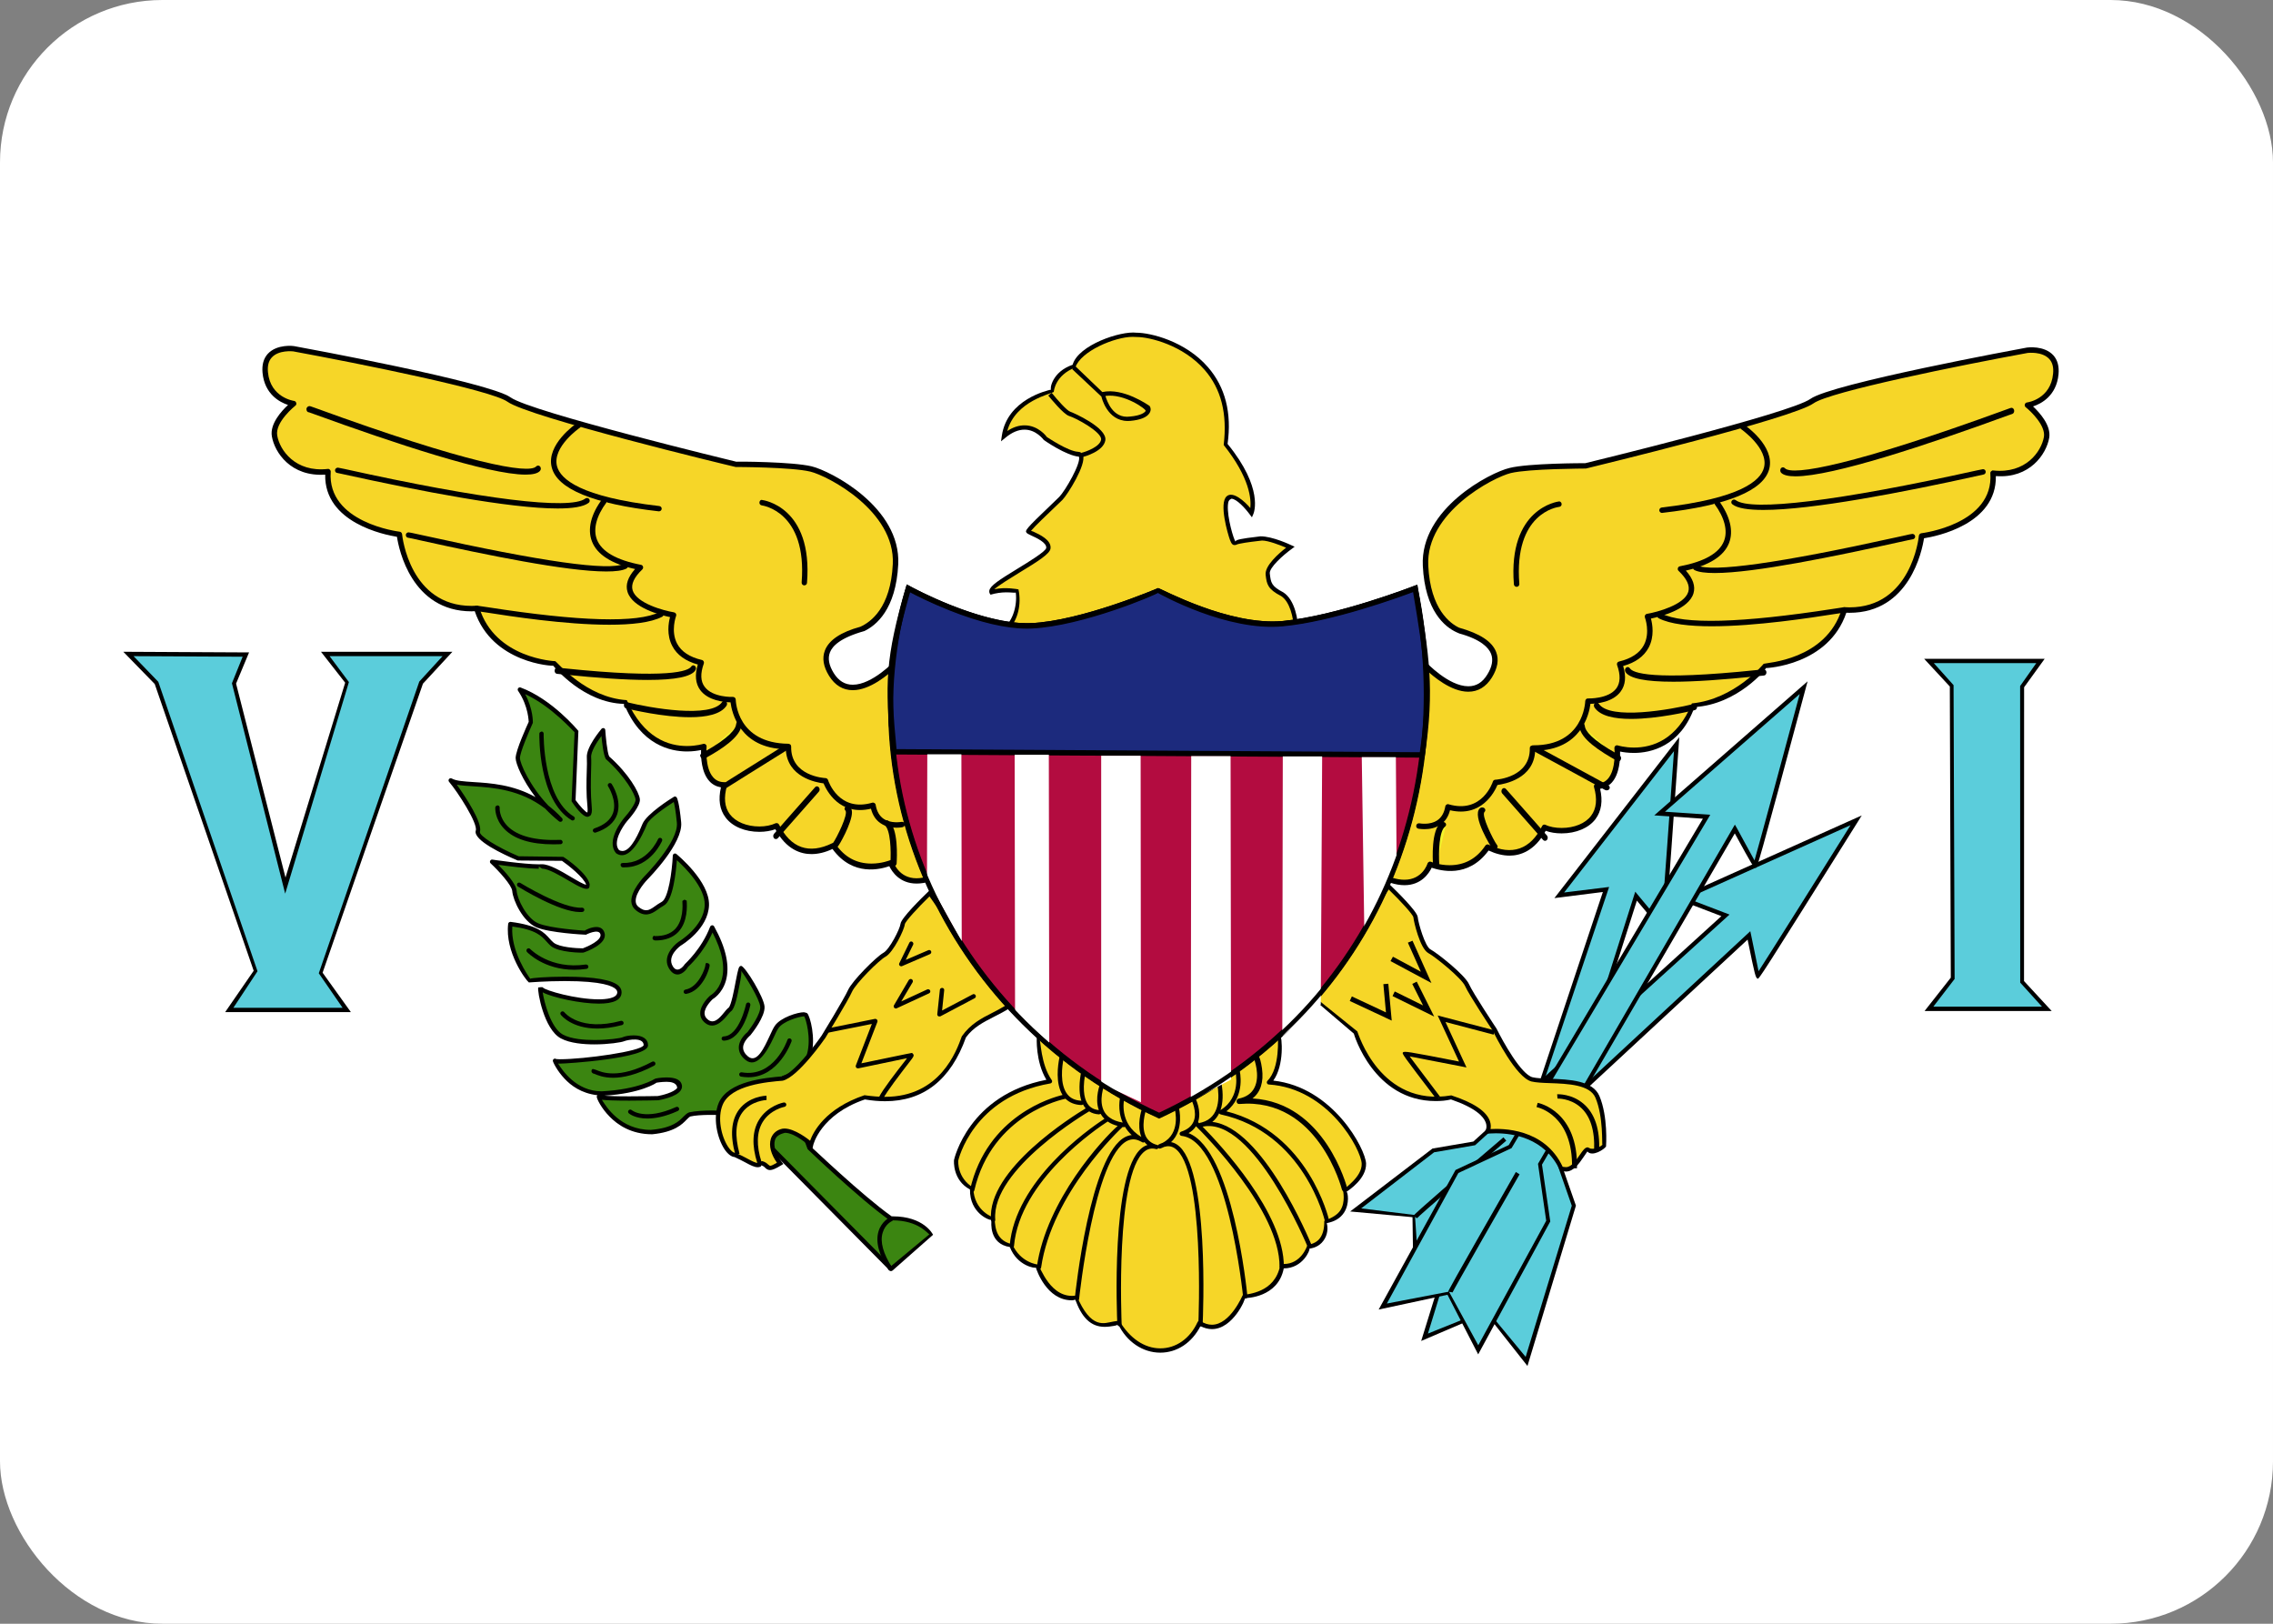 <?xml version="1.0" encoding="UTF-8"?>
<svg width="28px" height="20px" viewBox="0 0 28 20" version="1.1" xmlns="http://www.w3.org/2000/svg" xmlns:xlink="http://www.w3.org/1999/xlink">
    <rect x="0" y="0" width="28" height="20" fill="#808080" stroke="none"/>
    <!-- Generator: Sketch 56 (81588) - https://sketch.com -->
    <title>Group 4</title>
    <desc>Created with Sketch.</desc>
    <g id="Page-1" stroke="none" stroke-width="1" fill="none" fill-rule="evenodd">
        <g id="Group-4">
            <rect id="li-a" fill="#FFFFFF" fill-rule="nonzero" x="0" y="0" width="28" height="20" rx="2"></rect>
            <g id="Group" transform="translate(1, 4)">
                <g id="Clipped" transform="translate(10.714, 0)" fill="#F6D628">
                    <path d="M4.251,3.764 C4.251,3.64 4.212,3.402 4.082,3.32 C3.915,3.233 3.915,3.179 3.902,3.066 C3.888,2.952 4.181,2.74 4.181,2.74 C4.181,2.74 3.915,2.619 3.815,2.632 C3.715,2.646 3.522,2.666 3.495,2.692 C3.468,2.72 3.322,2.212 3.415,2.132 C3.508,2.052 3.702,2.319 3.702,2.319 C3.702,2.319 3.828,2.026 3.381,1.465 C3.534,0.371 2.515,0.118 2.281,0.124 C2.087,0.098 1.587,0.277 1.508,0.518 C1.254,0.604 1.241,0.825 1.241,0.825 C1.241,0.825 0.72,0.918 0.653,1.372 C0.96,1.119 1.161,1.398 1.161,1.398 C1.161,1.398 1.427,1.585 1.567,1.592 C1.707,1.599 1.434,2.058 1.354,2.139 C1.274,2.218 0.94,2.526 0.954,2.545 C0.967,2.566 1.213,2.639 1.2,2.752 C1.187,2.865 0.44,3.213 0.48,3.3 C0.674,3.239 0.824,3.286 0.824,3.286 C0.851,3.475 0.776,3.693 0.647,3.763 L4.251,3.763 L4.251,3.764 Z" id="Path"></path>
                </g>
                <g id="Clipped" transform="translate(10.714, 0)" fill="#000000" fill-rule="nonzero">
                    <path d="M4.278,3.79 L0.544,3.79 L0.635,3.74 C0.747,3.679 0.821,3.478 0.799,3.299 C0.789,3.304 0.744,3.296 0.683,3.296 C0.618,3.296 0.552,3.306 0.488,3.325 C0.475,3.309 0.47,3.293 0.473,3.275 L0.472,3.274 L0.473,3.274 C0.484,3.214 0.596,3.142 0.815,3.008 C0.956,2.922 1.169,2.792 1.174,2.749 C1.182,2.684 1.052,2.624 0.99,2.596 C0.951,2.578 0.939,2.571 0.931,2.561 C0.914,2.534 0.909,2.527 1.244,2.208 L1.335,2.12 C1.405,2.049 1.607,1.703 1.577,1.625 C1.42,1.612 1.156,1.428 1.145,1.42 C1.138,1.412 1.049,1.292 0.907,1.292 C0.83,1.292 0.751,1.325 0.671,1.392 L0.617,1.436 L0.627,1.368 C0.693,0.918 1.192,0.808 1.234,0.799 C1.217,0.793 1.244,0.58 1.499,0.493 C1.568,0.249 2.09,0.074 2.285,0.098 L2.285,0.098 C2.457,0.098 2.888,0.201 3.166,0.522 C3.38,0.768 3.461,1.086 3.408,1.468 C3.854,2.015 3.732,2.316 3.726,2.33 L3.708,2.372 L3.68,2.335 C3.626,2.261 3.518,2.143 3.455,2.143 C3.427,2.156 3.415,2.172 3.412,2.22 C3.401,2.373 3.483,2.645 3.506,2.672 C3.501,2.648 3.586,2.633 3.767,2.612 L3.812,2.606 C3.961,2.605 4.182,2.71 4.192,2.715 L4.234,2.734 L4.198,2.761 C4.089,2.84 3.92,2.992 3.928,3.063 C3.941,3.177 3.946,3.219 4.094,3.296 C4.24,3.389 4.278,3.642 4.278,3.764 L4.278,3.79 L4.278,3.79 Z M0.724,3.737 L4.224,3.737 C4.219,3.607 4.175,3.41 4.068,3.342 C3.903,3.257 3.89,3.197 3.877,3.081 C3.863,2.968 4.042,2.814 4.129,2.746 C4.057,2.715 3.909,2.658 3.833,2.658 L3.773,2.665 C3.696,2.674 3.535,2.694 3.513,2.711 C3.471,2.722 3.457,2.701 3.436,2.647 C3.412,2.58 3.298,2.197 3.398,2.112 C3.475,2.045 3.621,2.178 3.688,2.258 C3.7,2.154 3.686,1.89 3.36,1.481 C3.406,1.095 3.329,0.791 3.126,0.557 C2.859,0.25 2.447,0.151 2.29,0.151 C2.266,0.149 2.252,0.149 2.239,0.149 C2.02,0.149 1.599,0.325 1.533,0.526 C1.283,0.622 1.268,0.818 1.267,0.827 C1.242,0.85 0.795,0.936 0.694,1.309 C0.765,1.262 0.836,1.239 0.907,1.239 C1.077,1.239 1.178,1.376 1.182,1.383 L1.182,1.383 C1.185,1.383 1.439,1.559 1.568,1.565 C1.596,1.566 1.618,1.581 1.627,1.606 C1.671,1.72 1.437,2.093 1.373,2.158 L1.28,2.247 C1.196,2.327 1.028,2.487 0.987,2.538 C0.989,2.541 1.004,2.543 1.013,2.547 C1.097,2.586 1.239,2.652 1.227,2.755 C1.22,2.821 1.076,2.912 0.842,3.054 C0.74,3.117 0.595,3.205 0.534,3.258 C0.671,3.228 0.828,3.258 0.832,3.26 C0.872,3.448 0.82,3.636 0.724,3.737 L0.724,3.737 Z" id="Shape"></path>
                </g>
                <g id="Clipped" transform="translate(10.714, 8.036)" fill="#F6D628">
                    <path d="M4.054,0.725 C4.054,0.725 4.088,1.127 3.918,1.296 C4.673,1.345 5.08,2.112 5.087,2.296 C5.094,2.479 4.856,2.622 4.856,2.622 C4.856,2.622 4.937,2.949 4.625,3.002 C4.631,3.315 4.414,3.315 4.414,3.315 C4.414,3.315 4.332,3.573 4.081,3.559 C4.006,3.933 3.618,3.927 3.618,3.927 C3.618,3.927 3.395,4.471 3.062,4.26 C2.851,4.722 2.294,4.702 2.083,4.26 C1.967,4.253 1.709,4.41 1.553,3.947 C1.206,4.009 1.071,3.566 1.071,3.566 C1.071,3.566 0.839,3.546 0.751,3.315 C0.479,3.261 0.527,2.989 0.527,2.989 C0.527,2.989 0.256,2.914 0.262,2.615 C0.044,2.486 0.064,2.255 0.064,2.255 C0.064,2.255 0.234,1.453 1.22,1.283 C1.064,1.059 1.084,0.732 1.084,0.732 L4.054,0.725 Z" id="Path"></path>
                </g>
                <g id="Clipped" transform="translate(10.714, 8.036)" fill="#000000" fill-rule="nonzero">
                    <path d="M2.579,4.625 C2.362,4.625 2.163,4.49 2.059,4.271 C2.056,4.286 2.034,4.29 2.009,4.295 C1.974,4.301 1.935,4.307 1.894,4.307 C1.725,4.307 1.608,4.195 1.527,3.955 C1.533,3.978 1.51,3.98 1.488,3.98 C1.18,3.98 1.055,3.608 1.046,3.576 C1.042,3.59 0.816,3.559 0.726,3.324 C0.47,3.285 0.496,3.026 0.5,2.989 C0.481,3.001 0.229,2.909 0.235,2.615 C0.019,2.501 0.037,2.262 0.038,2.252 C0.04,2.241 0.219,1.449 1.176,1.264 C1.04,1.038 1.057,0.744 1.058,0.731 L4.054,0.699 C4.08,0.737 4.109,1.085 3.971,1.274 C4.709,1.355 5.107,2.117 5.114,2.295 C5.12,2.481 4.904,2.623 4.873,2.643 C4.889,2.646 4.915,2.789 4.842,2.901 C4.797,2.969 4.726,3.012 4.63,3.029 C4.654,3.121 4.625,3.212 4.567,3.272 C4.506,3.334 4.434,3.341 4.417,3.342 C4.428,3.355 4.338,3.587 4.1,3.587 C4.03,3.949 3.637,3.953 3.62,3.953 C3.637,3.953 3.477,4.335 3.215,4.335 C3.168,4.335 3.12,4.322 3.074,4.298 C2.969,4.503 2.786,4.625 2.579,4.625 L2.579,4.625 Z M2.075,4.233 C2.202,4.447 2.383,4.572 2.579,4.572 C2.774,4.572 2.945,4.451 3.038,4.249 C3.041,4.242 3.047,4.236 3.054,4.234 C3.062,4.232 3.07,4.233 3.077,4.237 C3.123,4.267 3.17,4.281 3.215,4.281 C3.441,4.281 3.592,3.92 3.594,3.917 C3.657,3.901 3.988,3.89 4.055,3.554 C4.058,3.542 4.087,3.533 4.1,3.533 C4.314,3.533 4.386,3.316 4.389,3.306 C4.416,3.288 4.478,3.287 4.53,3.234 C4.577,3.185 4.601,3.107 4.599,3.002 C4.702,2.962 4.761,2.926 4.797,2.872 C4.864,2.77 4.83,2.63 4.83,2.629 C4.845,2.598 5.066,2.462 5.06,2.297 C5.053,2.124 4.655,1.37 3.916,1.322 C3.905,1.322 3.897,1.315 3.893,1.305 C3.889,1.296 3.892,1.285 3.899,1.277 C4.058,1.119 4.027,0.731 4.027,0.727 L1.089,0.759 C1.109,0.779 1.103,1.068 1.242,1.268 C1.247,1.275 1.248,1.285 1.245,1.293 C1.241,1.301 1.234,1.307 1.225,1.309 C0.268,1.474 0.092,2.252 0.09,2.26 C0.09,2.266 0.075,2.473 0.275,2.592 C0.282,2.891 0.532,2.963 0.534,2.963 C0.552,3.004 0.514,3.24 0.756,3.289 C0.857,3.518 1.065,3.539 1.073,3.54 C1.099,3.563 1.228,3.974 1.548,3.921 C1.727,4.347 1.892,4.26 2,4.242 C2.029,4.237 2.054,4.233 2.075,4.233 L2.075,4.233 Z" id="Shape"></path>
                </g>
                <g id="Clipped" transform="translate(1.786, 0)" fill="#F6D628">
                    <path d="M8.262,4.162 C8.262,4.162 7.725,4.74 7.456,4.307 C7.187,3.876 7.83,3.754 7.839,3.746 C7.846,3.738 8.213,3.624 8.245,2.948 C8.278,2.273 7.44,1.834 7.204,1.777 C6.968,1.719 6.276,1.719 6.276,1.719 C6.276,1.719 3.745,1.108 3.485,0.922 C3.224,0.735 0.832,0.295 0.832,0.295 C0.832,0.295 0.449,0.247 0.482,0.588 C0.514,0.93 0.832,0.971 0.832,0.971 C0.832,0.971 0.563,1.182 0.595,1.37 C0.628,1.557 0.832,1.858 1.254,1.809 C1.206,2.477 2.133,2.582 2.133,2.582 C2.133,2.582 2.231,3.543 3.086,3.494 C3.289,4.153 4.054,4.178 4.054,4.178 C4.054,4.178 4.412,4.625 4.933,4.658 C5.234,5.406 5.886,5.194 5.886,5.194 C5.886,5.194 5.837,5.666 6.137,5.666 C5.983,6.204 6.56,6.277 6.781,6.172 C6.837,6.286 7.032,6.635 7.48,6.416 C7.749,6.815 8.188,6.627 8.188,6.627 C8.188,6.627 8.286,6.945 8.669,6.823 C9.051,6.7 8.254,4.178 8.262,4.162 L8.262,4.162 Z" id="Path"></path>
                </g>
                <g id="Clipped" transform="translate(1.786, 0)" fill="#000000" fill-rule="nonzero">
                    <path d="M8.505,6.883 L8.505,6.883 C8.296,6.883 8.202,6.737 8.169,6.669 C8.068,6.703 7.723,6.805 7.469,6.457 C7.378,6.5 7.291,6.52 7.21,6.52 C7.08,6.52 6.901,6.466 6.765,6.214 C6.71,6.234 6.641,6.246 6.569,6.246 C6.391,6.246 6.235,6.181 6.152,6.069 C6.079,5.973 6.06,5.848 6.095,5.698 C6.038,5.688 5.989,5.663 5.951,5.62 C5.854,5.513 5.847,5.325 5.85,5.238 C5.811,5.246 5.751,5.256 5.678,5.256 C5.476,5.256 5.107,5.179 4.902,4.67 C4.405,4.658 4.047,4.221 4.028,4.199 C4.03,4.206 3.279,4.173 3.062,3.528 L3.024,3.53 C2.283,3.53 2.127,2.764 2.104,2.612 C1.954,2.588 1.208,2.44 1.22,1.846 C0.798,1.875 0.597,1.574 0.563,1.375 C0.536,1.222 0.682,1.062 0.762,0.988 C0.66,0.954 0.473,0.856 0.448,0.591 C0.439,0.494 0.461,0.415 0.513,0.358 C0.627,0.234 0.835,0.262 0.836,0.263 C0.935,0.281 3.241,0.705 3.504,0.895 C3.757,1.076 6.259,1.681 6.284,1.687 C6.303,1.684 6.975,1.687 7.212,1.744 C7.448,1.801 8.312,2.247 8.279,2.95 C8.251,3.508 8.005,3.705 7.861,3.773 C7.558,3.858 7.467,3.961 7.438,4.035 C7.409,4.109 7.425,4.194 7.484,4.29 C7.545,4.387 7.622,4.434 7.719,4.434 C7.96,4.434 8.235,4.141 8.237,4.138 C8.248,4.126 8.268,4.124 8.281,4.134 C8.295,4.143 8.299,4.161 8.292,4.177 C8.298,4.171 8.313,4.226 8.339,4.315 C8.813,5.97 8.921,6.777 8.679,6.854 C8.618,6.874 8.559,6.883 8.505,6.883 L8.505,6.883 Z M8.188,6.594 C8.193,6.594 8.198,6.595 8.202,6.597 C8.21,6.601 8.217,6.608 8.22,6.617 C8.223,6.625 8.286,6.818 8.505,6.818 L8.505,6.818 C8.552,6.818 8.604,6.808 8.659,6.79 C8.768,6.756 8.864,6.389 8.275,4.334 C8.261,4.286 8.251,4.252 8.244,4.226 C8.153,4.312 7.931,4.501 7.719,4.501 C7.598,4.501 7.5,4.442 7.427,4.325 C7.356,4.21 7.339,4.105 7.376,4.011 C7.426,3.883 7.573,3.785 7.812,3.72 C7.938,3.663 8.186,3.49 8.212,2.947 C8.243,2.294 7.412,1.861 7.196,1.809 C6.966,1.753 6.283,1.752 6.276,1.752 C6.165,1.727 3.728,1.138 3.465,0.948 C3.264,0.804 1.651,0.48 0.826,0.328 L0.826,0.328 C0.824,0.328 0.649,0.307 0.562,0.403 C0.523,0.445 0.507,0.507 0.515,0.585 C0.544,0.897 0.833,0.938 0.836,0.938 C0.849,0.94 0.86,0.949 0.863,0.963 C0.868,0.975 0.863,0.989 0.852,0.997 C0.849,0.999 0.6,1.199 0.629,1.364 C0.659,1.545 0.853,1.821 1.251,1.776 C1.261,1.774 1.271,1.778 1.278,1.785 C1.285,1.792 1.289,1.801 1.288,1.811 C1.242,2.44 2.128,2.548 2.137,2.549 C2.153,2.551 2.165,2.564 2.167,2.579 C2.17,2.615 2.266,3.463 3.024,3.463 L3.084,3.461 C3.101,3.459 3.114,3.47 3.118,3.484 C3.311,4.113 4.048,4.144 4.055,4.144 C4.084,4.162 4.436,4.593 4.935,4.624 C5.145,5.095 5.452,5.189 5.678,5.189 C5.793,5.189 5.874,5.163 5.875,5.163 C5.886,5.16 5.898,5.162 5.906,5.169 C5.915,5.176 5.92,5.187 5.918,5.198 C5.918,5.2 5.894,5.458 6,5.575 C6.036,5.615 6.08,5.634 6.137,5.634 C6.148,5.634 6.157,5.638 6.164,5.647 C6.171,5.655 6.173,5.666 6.17,5.676 C6.127,5.823 6.139,5.942 6.205,6.03 C6.276,6.123 6.412,6.18 6.569,6.18 C6.644,6.18 6.716,6.165 6.766,6.141 C6.783,6.134 6.802,6.14 6.811,6.157 C6.954,6.446 7.18,6.526 7.466,6.386 C7.48,6.378 7.498,6.383 7.508,6.397 C7.616,6.557 7.764,6.637 7.949,6.637 C8.076,6.637 8.175,6.597 8.175,6.597 C8.179,6.595 8.184,6.594 8.188,6.594 L8.188,6.594 Z" id="Shape"></path>
                </g>
                <g id="Clipped" transform="translate(8.036, 1.786)" fill="#F6D628">
                    <path d="M0.406,0.405 C0.406,0.405 1.091,0.471 1.007,1.391 L0.406,0.405 Z" id="Path"></path>
                </g>
                <g id="Clipped" transform="translate(8.036, 1.786)" fill="#000000" fill-rule="nonzero">
                    <path d="M0.872,1.424 C0.871,1.424 0.87,1.424 0.869,1.424 C0.851,1.423 0.838,1.407 0.839,1.388 C0.909,0.511 0.353,0.44 0.348,0.439 C0.33,0.437 0.317,0.42 0.319,0.402 C0.321,0.383 0.335,0.366 0.355,0.373 C0.361,0.374 0.98,0.452 0.905,1.393 C0.904,1.411 0.89,1.424 0.872,1.424 L0.872,1.424 Z" id="Path"></path>
                </g>
                <g id="Clipped" transform="translate(5.357, 0.893)" fill="#F6D628">
                    <path d="M0.767,0.346 C0.767,0.346 -0.372,1.128 1.761,1.372 L0.767,0.346 Z" id="Path"></path>
                </g>
                <g id="Clipped" transform="translate(5.357, 0.893)" fill="#000000" fill-rule="nonzero">
                    <path d="M1.761,1.405 C1.759,1.405 1.758,1.405 1.757,1.405 C0.949,1.313 0.505,1.13 0.439,0.862 C0.369,0.583 0.733,0.33 0.749,0.319 C0.764,0.309 0.785,0.313 0.795,0.328 C0.806,0.343 0.802,0.364 0.787,0.375 C0.783,0.377 0.445,0.612 0.504,0.847 C0.545,1.01 0.796,1.228 1.764,1.34 C1.783,1.342 1.796,1.358 1.794,1.376 C1.792,1.393 1.777,1.405 1.761,1.405 L1.761,1.405 Z" id="Path"></path>
                </g>
                <g id="Clipped" transform="translate(6.25, 1.786)" fill="#F6D628">
                    <path d="M0.201,0.374 C0.192,0.39 -0.337,1.016 0.64,1.203 C0.176,1.643 1.047,1.789 1.047,1.789 C1.047,1.789 0.868,2.253 1.388,2.376 C1.218,2.856 1.779,2.831 1.779,2.831 C1.779,2.831 1.795,3.418 2.463,3.409 C2.455,3.808 2.918,3.832 2.918,3.832 C2.918,3.832 3.057,4.264 3.505,4.134 C3.553,4.434 3.862,4.37 3.862,4.37 L0.201,0.374 Z" id="Path"></path>
                </g>
                <g id="Clipped" transform="translate(6.25, 1.786)" fill="#000000" fill-rule="nonzero">
                    <path d="M3.793,4.409 C3.739,4.409 3.662,4.399 3.596,4.353 C3.538,4.314 3.499,4.253 3.479,4.175 C3.091,4.267 2.931,3.949 2.895,3.863 C2.802,3.852 2.445,3.786 2.43,3.442 C1.861,3.433 1.765,2.989 1.749,2.865 C1.672,2.863 1.473,2.845 1.376,2.714 C1.317,2.634 1.307,2.528 1.346,2.399 C1.195,2.357 1.089,2.281 1.032,2.172 C0.959,2.034 0.985,1.884 1.004,1.815 C0.887,1.791 0.54,1.701 0.48,1.504 C0.453,1.417 0.484,1.323 0.573,1.223 C0.283,1.159 0.104,1.044 0.042,0.883 C-0.016,0.734 0.028,0.549 0.168,0.362 C0.177,0.346 0.198,0.337 0.215,0.346 C0.231,0.354 0.239,0.372 0.23,0.389 C0.229,0.39 0.223,0.399 0.222,0.401 C0.096,0.57 0.054,0.732 0.103,0.859 C0.161,1.008 0.344,1.113 0.646,1.171 C0.658,1.173 0.668,1.182 0.671,1.194 C0.675,1.206 0.671,1.218 0.662,1.228 C0.561,1.324 0.521,1.411 0.543,1.485 C0.592,1.646 0.928,1.736 1.052,1.756 C1.062,1.758 1.071,1.764 1.076,1.773 C1.081,1.781 1.082,1.792 1.078,1.802 C1.078,1.803 1.009,1.986 1.091,2.142 C1.143,2.24 1.246,2.308 1.396,2.343 C1.406,2.345 1.413,2.351 1.418,2.36 C1.422,2.368 1.423,2.378 1.42,2.387 C1.376,2.509 1.379,2.606 1.43,2.673 C1.528,2.807 1.776,2.799 1.778,2.798 C1.788,2.798 1.795,2.801 1.802,2.807 C1.809,2.813 1.813,2.821 1.813,2.83 C1.814,2.853 1.83,3.369 2.463,3.375 C2.466,3.375 2.48,3.379 2.487,3.385 C2.493,3.391 2.496,3.401 2.496,3.41 C2.488,3.772 2.902,3.798 2.92,3.798 C2.934,3.799 2.946,3.809 2.95,3.822 C2.955,3.838 3.085,4.221 3.495,4.101 C3.504,4.098 3.514,4.1 3.522,4.105 C3.53,4.11 3.536,4.118 3.537,4.128 C3.55,4.206 3.582,4.263 3.634,4.299 C3.727,4.362 3.854,4.337 3.856,4.337 C3.874,4.335 3.892,4.344 3.895,4.362 C3.899,4.381 3.888,4.398 3.869,4.402 C3.866,4.403 3.836,4.409 3.793,4.409 L3.793,4.409 Z" id="Path"></path>
                </g>
                <g id="Clipped" transform="translate(9.821, 5.357)" fill="#F3F52C">
                    <path d="M0.223,1.278 C0.223,1.278 0.264,0.863 0.102,0.782 L0.223,1.278 Z" id="Path"></path>
                </g>
                <g id="Clipped" transform="translate(9.821, 5.357)" fill="#000000" fill-rule="nonzero">
                    <path d="M0.186,1.312 C0.185,1.312 0.185,1.312 0.184,1.312 C0.162,1.311 0.146,1.295 0.147,1.277 C0.158,1.122 0.148,0.859 0.077,0.807 C0.061,0.795 0.059,0.774 0.072,0.76 C0.085,0.745 0.11,0.743 0.126,0.756 C0.247,0.844 0.229,1.208 0.224,1.28 C0.223,1.298 0.206,1.312 0.186,1.312 L0.186,1.312 Z" id="Path"></path>
                </g>
                <g id="Clipped" transform="translate(8.929, 5.357)" fill="#F3F52C">
                    <path d="M0.361,1.05 C0.371,1.042 0.587,0.669 0.512,0.603 L0.361,1.05 Z" id="Path"></path>
                </g>
                <g id="Clipped" transform="translate(8.929, 5.357)" fill="#000000" fill-rule="nonzero">
                    <path d="M0.361,1.084 C0.35,1.084 0.34,1.081 0.333,1.074 C0.32,1.06 0.319,1.042 0.33,1.03 C0.378,0.966 0.524,0.665 0.485,0.627 C0.471,0.613 0.471,0.592 0.486,0.579 C0.501,0.567 0.524,0.567 0.538,0.579 C0.558,0.596 0.567,0.621 0.566,0.654 C0.563,0.78 0.411,1.056 0.387,1.075 C0.38,1.081 0.37,1.084 0.361,1.084 L0.361,1.084 Z" id="Path"></path>
                </g>
                <g id="Clipped" transform="translate(8.036, 5.357)" fill="#F3F52C">
                    <path d="M0.522,0.94 L1.027,0.367 L0.522,0.94 Z" id="Path"></path>
                </g>
                <g id="Clipped" transform="translate(8.036, 5.357)" fill="#000000" fill-rule="nonzero">
                    <path d="M0.522,0.978 C0.514,0.978 0.505,0.975 0.498,0.967 C0.486,0.951 0.486,0.928 0.499,0.913 L1.004,0.34 C1.017,0.324 1.038,0.325 1.051,0.34 C1.064,0.355 1.064,0.38 1.051,0.394 L0.545,0.968 C0.539,0.975 0.531,0.978 0.522,0.978 L0.522,0.978 Z" id="Path"></path>
                </g>
                <g id="Clipped" transform="translate(7.143, 4.464)" fill="#F3F52C">
                    <path d="M0.78,1.219 C0.789,1.211 1.546,0.739 1.546,0.739 L0.78,1.219 Z" id="Path"></path>
                </g>
                <g id="Clipped" transform="translate(7.143, 4.464)" fill="#000000" fill-rule="nonzero">
                    <path d="M0.779,1.254 C0.77,1.254 0.761,1.25 0.755,1.242 C0.742,1.229 0.745,1.207 0.758,1.195 C0.761,1.192 0.769,1.185 1.528,0.711 C1.544,0.702 1.564,0.706 1.574,0.721 C1.584,0.737 1.579,0.757 1.563,0.768 C1.268,0.952 0.82,1.231 0.8,1.245 C0.794,1.252 0.787,1.254 0.779,1.254 L0.779,1.254 Z" id="Path"></path>
                </g>
                <g id="Clipped" transform="translate(7.143, 4.464)" fill="#F3F52C">
                    <path d="M0.512,0.853 C0.52,0.842 0.943,0.637 0.959,0.458 L0.512,0.853 Z" id="Path"></path>
                </g>
                <g id="Clipped" transform="translate(7.143, 4.464)" fill="#000000" fill-rule="nonzero">
                    <path d="M0.522,0.884 C0.513,0.884 0.505,0.882 0.5,0.876 C0.486,0.862 0.475,0.842 0.487,0.827 C0.49,0.824 0.524,0.803 0.527,0.8 C0.847,0.622 0.921,0.513 0.926,0.453 C0.928,0.432 0.943,0.414 0.963,0.419 C0.982,0.422 0.995,0.44 0.993,0.463 C0.978,0.617 0.737,0.769 0.556,0.869 C0.549,0.88 0.535,0.884 0.522,0.884 L0.522,0.884 Z" id="Path"></path>
                </g>
                <g id="Clipped" transform="translate(6.25, 4.464)" fill="#F6D628">
                    <path d="M0.469,0.223 C0.469,0.223 1.495,0.477 1.673,0.204 L0.469,0.223 Z" id="Path"></path>
                </g>
                <g id="Clipped" transform="translate(6.25, 4.464)" fill="#000000" fill-rule="nonzero">
                    <path d="M1.249,0.37 C0.918,0.37 0.529,0.277 0.462,0.261 C0.444,0.256 0.432,0.236 0.437,0.215 C0.44,0.194 0.459,0.182 0.476,0.186 C0.756,0.255 1.51,0.389 1.647,0.181 C1.658,0.165 1.679,0.161 1.693,0.174 C1.708,0.187 1.711,0.211 1.7,0.228 C1.629,0.335 1.45,0.37 1.249,0.37 L1.249,0.37 Z" id="Path"></path>
                </g>
                <g id="Clipped" transform="translate(5.357, 3.571)" fill="#F6D628">
                    <path d="M0.507,0.696 C0.548,0.696 2.045,0.924 2.184,0.662 L0.507,0.696 Z" id="Path"></path>
                </g>
                <g id="Clipped" transform="translate(5.357, 3.571)" fill="#000000" fill-rule="nonzero">
                    <path d="M1.621,0.804 C1.36,0.804 1.012,0.781 0.577,0.736 C0.537,0.732 0.513,0.729 0.507,0.729 C0.489,0.729 0.474,0.711 0.475,0.69 C0.475,0.669 0.489,0.652 0.507,0.652 C0.512,0.652 0.539,0.655 0.583,0.66 C1.903,0.797 2.123,0.691 2.157,0.64 C2.168,0.622 2.189,0.619 2.203,0.631 C2.218,0.643 2.221,0.668 2.21,0.684 C2.16,0.764 1.965,0.804 1.621,0.804 L1.621,0.804 Z" id="Path"></path>
                </g>
                <g id="Clipped" transform="translate(4.464, 2.679)" fill="#F6D628">
                    <path d="M0.408,0.816 C0.432,0.808 2.181,1.141 2.678,0.889 L0.408,0.816 Z" id="Path"></path>
                </g>
                <g id="Clipped" transform="translate(4.464, 2.679)" fill="#000000" fill-rule="nonzero">
                    <path d="M2.042,1.016 C1.496,1.016 0.819,0.911 0.532,0.866 C0.463,0.856 0.42,0.849 0.409,0.849 C0.391,0.853 0.377,0.843 0.371,0.827 C0.366,0.809 0.38,0.789 0.397,0.784 C0.409,0.78 0.41,0.78 0.542,0.8 C1.678,0.977 2.391,0.997 2.663,0.859 C2.68,0.851 2.699,0.857 2.707,0.873 C2.715,0.89 2.709,0.91 2.693,0.918 C2.551,0.991 2.313,1.016 2.042,1.016 L2.042,1.016 Z" id="Path"></path>
                </g>
                <g id="Clipped" transform="translate(3.571, 1.786)" fill="#F6D628">
                    <path d="M0.462,0.804 C0.503,0.804 2.79,1.358 3.131,1.188 L0.462,0.804 Z" id="Path"></path>
                </g>
                <g id="Clipped" transform="translate(3.571, 1.786)" fill="#000000" fill-rule="nonzero">
                    <path d="M2.897,1.253 C2.406,1.253 1.405,1.046 0.631,0.875 C0.533,0.853 0.471,0.839 0.46,0.838 C0.441,0.838 0.428,0.822 0.428,0.804 C0.428,0.786 0.443,0.771 0.462,0.771 C0.471,0.771 0.49,0.775 0.645,0.809 C2.102,1.132 2.934,1.25 3.116,1.158 C3.133,1.15 3.153,1.157 3.161,1.173 C3.169,1.189 3.162,1.209 3.146,1.217 C3.096,1.243 3.01,1.253 2.897,1.253 L2.897,1.253 Z" id="Path"></path>
                </g>
                <g id="Clipped" transform="translate(2.679, 1.786)" fill="#F6D628">
                    <path d="M0.484,0.008 C0.5,0.008 3.21,0.74 3.552,0.44 L0.484,0.008 Z" id="Path"></path>
                </g>
                <g id="Clipped" transform="translate(2.679, 0.893)" fill="#000000" fill-rule="nonzero">
                    <path d="M3.19,1.37 C2.598,1.37 1.489,1.155 0.549,0.948 L0.479,0.933 C0.461,0.933 0.448,0.918 0.448,0.9 C0.448,0.881 0.465,0.867 0.484,0.867 C0.489,0.867 0.489,0.867 0.564,0.883 C2.261,1.259 3.343,1.391 3.531,1.248 C3.547,1.236 3.567,1.239 3.579,1.254 C3.59,1.269 3.587,1.29 3.572,1.301 C3.509,1.349 3.375,1.37 3.19,1.37 L3.19,1.37 Z" id="Path"></path>
                </g>
                <g id="Clipped" transform="translate(2.679, 0.893)" fill="#F6D628">
                    <path d="M0.134,0.147 C0.142,0.147 2.731,1.124 2.95,0.88 L0.134,0.147 Z" id="Path"></path>
                </g>
                <g id="Clipped" transform="translate(2.679, 0.893)" fill="#000000" fill-rule="nonzero">
                    <path d="M2.795,0.953 C2.339,0.953 1.17,0.564 0.185,0.206 L0.126,0.185 C0.107,0.185 0.096,0.167 0.096,0.146 C0.096,0.125 0.115,0.109 0.134,0.109 C0.14,0.109 0.14,0.109 0.205,0.132 C2.075,0.814 2.837,0.951 2.926,0.852 C2.94,0.838 2.961,0.838 2.974,0.853 C2.987,0.868 2.986,0.893 2.973,0.907 C2.945,0.939 2.883,0.953 2.795,0.953 L2.795,0.953 Z" id="Path"></path>
                </g>
                <g id="Clipped" transform="translate(15.179, 0)" fill="#F6D628">
                    <path d="M1.365,4.18 C1.365,4.18 1.902,4.758 2.171,4.327 C2.44,3.895 1.796,3.773 1.788,3.766 C1.78,3.756 1.414,3.642 1.382,2.968 C1.348,2.292 2.187,1.852 2.423,1.795 C2.659,1.738 3.35,1.738 3.35,1.738 C3.35,1.738 5.882,1.128 6.142,0.94 C6.402,0.753 8.796,0.315 8.796,0.315 C8.796,0.315 9.178,0.265 9.145,0.607 C9.113,0.95 8.796,0.99 8.796,0.99 C8.796,0.99 9.063,1.202 9.032,1.388 C8.999,1.575 8.796,1.876 8.372,1.827 C8.421,2.496 7.493,2.601 7.493,2.601 C7.493,2.601 7.396,3.561 6.541,3.512 C6.338,4.172 5.573,4.196 5.573,4.196 C5.573,4.196 5.215,4.643 4.693,4.676 C4.393,5.425 3.741,5.214 3.741,5.214 C3.741,5.214 3.79,5.685 3.489,5.685 C3.644,6.222 3.066,6.296 2.846,6.191 C2.789,6.304 2.594,6.654 2.146,6.434 C1.878,6.833 1.439,6.645 1.439,6.645 C1.439,6.645 1.34,6.963 0.959,6.842 C0.576,6.719 1.373,4.196 1.365,4.18 L1.365,4.18 Z" id="Path"></path>
                </g>
                <g id="Clipped" transform="translate(15.179, 0)" fill="#000000" fill-rule="nonzero">
                    <path d="M1.122,6.903 C1.068,6.903 1.009,6.893 0.948,6.873 C0.705,6.795 0.814,5.986 1.29,4.327 C1.315,4.241 1.33,4.188 1.332,4.177 C1.325,4.161 1.331,4.152 1.345,4.143 C1.359,4.134 1.378,4.144 1.389,4.157 C1.392,4.161 1.667,4.453 1.908,4.453 C2.006,4.453 2.082,4.407 2.142,4.309 C2.202,4.213 2.217,4.128 2.189,4.054 C2.16,3.98 2.068,3.877 1.798,3.803 L1.764,3.788 C1.621,3.723 1.375,3.527 1.348,2.969 C1.314,2.265 2.18,1.819 2.416,1.764 C2.653,1.705 3.322,1.705 3.35,1.705 C3.368,1.7 5.871,1.094 6.123,0.913 C6.386,0.724 8.692,0.299 8.79,0.281 C8.796,0.28 9.001,0.252 9.115,0.376 C9.167,0.434 9.188,0.512 9.179,0.61 C9.154,0.875 8.966,0.973 8.865,1.006 C8.945,1.081 9.091,1.241 9.064,1.394 C9.029,1.593 8.825,1.896 8.407,1.864 C8.418,2.458 7.672,2.607 7.522,2.63 C7.499,2.782 7.343,3.548 6.603,3.548 L6.565,3.547 C6.346,4.197 5.582,4.229 5.574,4.229 C5.584,4.235 5.226,4.677 4.695,4.709 C4.52,5.198 4.151,5.274 3.949,5.274 C3.876,5.274 3.816,5.265 3.778,5.257 C3.78,5.344 3.773,5.532 3.676,5.639 C3.637,5.681 3.589,5.707 3.532,5.716 C3.567,5.866 3.548,5.991 3.475,6.089 C3.392,6.199 3.236,6.265 3.058,6.265 C2.986,6.265 2.917,6.254 2.862,6.233 C2.726,6.484 2.546,6.539 2.417,6.539 C2.336,6.539 2.249,6.518 2.158,6.476 C1.904,6.824 1.559,6.721 1.457,6.688 C1.425,6.755 1.331,6.903 1.122,6.903 L1.122,6.903 Z M1.383,4.245 C1.376,4.269 1.367,4.301 1.354,4.346 C0.762,6.407 0.858,6.775 0.969,6.81 C1.023,6.828 1.075,6.836 1.122,6.836 C1.341,6.836 1.404,6.644 1.406,6.635 C1.409,6.627 1.415,6.62 1.424,6.616 C1.432,6.611 1.443,6.612 1.451,6.615 C1.452,6.616 1.55,6.657 1.678,6.657 C1.863,6.657 2.011,6.576 2.118,6.416 C2.128,6.402 2.146,6.396 2.16,6.404 C2.444,6.544 2.674,6.462 2.817,6.176 C2.824,6.158 2.845,6.152 2.86,6.16 C2.911,6.185 2.983,6.198 3.058,6.198 C3.215,6.198 3.351,6.142 3.421,6.048 C3.487,5.961 3.499,5.841 3.457,5.695 C3.454,5.684 3.456,5.673 3.463,5.665 C3.469,5.657 3.479,5.652 3.489,5.652 C3.546,5.652 3.591,5.633 3.627,5.594 C3.733,5.476 3.709,5.22 3.708,5.217 C3.707,5.206 3.712,5.194 3.72,5.187 C3.729,5.18 3.741,5.178 3.751,5.182 C3.752,5.182 3.834,5.208 3.949,5.208 C4.175,5.208 4.482,5.113 4.663,4.664 C5.191,4.612 5.543,4.18 5.547,4.176 C5.579,4.163 6.315,4.131 6.509,3.503 C6.514,3.488 6.519,3.479 6.543,3.479 L6.603,3.481 C7.36,3.481 7.456,2.633 7.459,2.598 C7.461,2.582 7.474,2.57 7.489,2.568 C7.498,2.567 8.385,2.458 8.339,1.83 C8.338,1.82 8.342,1.81 8.35,1.804 C8.357,1.797 8.366,1.792 8.376,1.795 C8.775,1.837 8.967,1.563 8.999,1.382 C9.022,1.245 8.845,1.072 8.775,1.016 C8.764,1.008 8.76,0.994 8.764,0.981 C8.767,0.968 8.778,0.959 8.791,0.957 C8.803,0.956 9.083,0.914 9.112,0.603 C9.12,0.525 9.104,0.464 9.065,0.422 C8.977,0.326 8.803,0.347 8.8,0.347 C7.976,0.498 6.363,0.823 6.161,0.968 C5.899,1.156 3.462,1.745 3.358,1.771 C3.344,1.772 2.66,1.772 2.431,1.827 C2.215,1.88 1.383,2.312 1.415,2.966 C1.441,3.508 1.689,3.681 1.794,3.731 C2.054,3.804 2.201,3.902 2.251,4.03 C2.288,4.124 2.27,4.23 2.199,4.345 C2.126,4.461 2.029,4.52 1.908,4.52 C1.696,4.52 1.474,4.331 1.383,4.245 L1.383,4.245 Z" id="Shape"></path>
                </g>
                <g id="Clipped" transform="translate(16.964, 1.786)" fill="#F6D628">
                    <path d="M1.24,0.424 C1.24,0.424 0.645,0.489 0.718,1.409 L1.24,0.424 Z" id="Path"></path>
                </g>
                <g id="Clipped" transform="translate(16.964, 1.786)" fill="#000000" fill-rule="nonzero">
                    <path d="M0.718,1.442 C0.701,1.442 0.687,1.429 0.685,1.412 C0.61,0.471 1.23,0.392 1.237,0.391 C1.254,0.386 1.271,0.402 1.273,0.42 C1.275,0.439 1.262,0.455 1.244,0.457 C1.22,0.46 0.682,0.532 0.752,1.407 C0.753,1.425 0.739,1.441 0.721,1.442 C0.72,1.442 0.719,1.442 0.718,1.442 L0.718,1.442 Z" id="Path"></path>
                </g>
                <g id="Clipped" transform="translate(18.75, 0.893)" fill="#F6D628">
                    <path d="M1.717,0.366 C1.717,0.366 2.856,1.146 0.724,1.391 L1.717,0.366 Z" id="Path"></path>
                </g>
                <g id="Clipped" transform="translate(18.75, 0.893)" fill="#000000" fill-rule="nonzero">
                    <path d="M0.724,1.425 C0.708,1.425 0.692,1.412 0.69,1.395 C0.689,1.377 0.701,1.36 0.72,1.358 C1.688,1.246 1.94,1.029 1.98,0.865 C2.039,0.631 1.701,0.395 1.698,0.393 C1.683,0.383 1.679,0.361 1.689,0.346 C1.7,0.332 1.72,0.327 1.735,0.338 C1.751,0.348 2.115,0.601 2.045,0.881 C1.978,1.148 1.535,1.332 0.728,1.424 C0.726,1.425 0.725,1.425 0.724,1.425 L0.724,1.425 Z" id="Path"></path>
                </g>
                <g id="Clipped" transform="translate(16.071, 1.786)" fill="#F6D628">
                    <path d="M4.07,0.392 C4.078,0.408 4.607,1.035 3.63,1.222 C4.094,1.662 3.223,1.808 3.223,1.808 C3.223,1.808 3.402,2.272 2.881,2.394 C3.052,2.875 2.491,2.851 2.491,2.851 C2.491,2.851 2.474,3.436 1.807,3.428 C1.815,3.827 1.351,3.851 1.351,3.851 C1.351,3.851 1.213,4.282 0.765,4.152 C0.716,4.454 0.407,4.388 0.407,4.388 L4.07,0.392 Z" id="Path"></path>
                </g>
                <g id="Clipped" transform="translate(16.071, 1.786)" fill="#000000" fill-rule="nonzero">
                    <path d="M0.476,4.427 C0.433,4.427 0.403,4.421 0.4,4.421 C0.382,4.417 0.371,4.399 0.375,4.382 C0.378,4.363 0.396,4.352 0.414,4.355 C0.415,4.355 0.543,4.381 0.636,4.317 C0.687,4.282 0.72,4.224 0.733,4.147 C0.734,4.138 0.74,4.13 0.748,4.124 C0.756,4.12 0.766,4.116 0.775,4.121 C1.184,4.239 1.314,3.857 1.319,3.841 C1.323,3.828 1.335,3.818 1.349,3.818 C1.367,3.817 1.781,3.789 1.774,3.428 C1.773,3.42 1.777,3.411 1.783,3.405 C1.79,3.398 1.803,3.399 1.807,3.394 C1.812,3.394 1.817,3.394 1.822,3.394 C2.433,3.394 2.456,2.872 2.457,2.849 C2.457,2.841 2.462,2.832 2.468,2.825 C2.475,2.819 2.484,2.816 2.492,2.817 C2.495,2.817 2.742,2.825 2.84,2.693 C2.89,2.625 2.893,2.528 2.849,2.405 C2.846,2.396 2.847,2.387 2.851,2.378 C2.856,2.37 2.864,2.364 2.874,2.362 C3.024,2.326 3.127,2.258 3.179,2.16 C3.261,2.005 3.193,1.822 3.192,1.82 C3.189,1.811 3.189,1.8 3.194,1.792 C3.199,1.783 3.208,1.776 3.217,1.775 C3.342,1.754 3.678,1.664 3.726,1.504 C3.749,1.429 3.709,1.343 3.607,1.246 C3.598,1.238 3.594,1.225 3.598,1.212 C3.601,1.2 3.611,1.191 3.623,1.189 C3.925,1.131 4.108,1.027 4.166,0.878 C4.215,0.753 4.174,0.59 4.049,0.421 C4.041,0.404 4.043,0.377 4.059,0.369 C4.076,0.362 4.09,0.361 4.098,0.375 C4.242,0.57 4.286,0.755 4.228,0.903 C4.165,1.064 3.986,1.177 3.696,1.242 C3.785,1.341 3.816,1.436 3.79,1.523 C3.73,1.721 3.382,1.809 3.266,1.833 C3.285,1.902 3.311,2.053 3.238,2.191 C3.18,2.299 3.075,2.376 2.924,2.417 C2.963,2.547 2.953,2.652 2.893,2.732 C2.797,2.864 2.598,2.882 2.521,2.883 C2.505,3.009 2.409,3.452 1.84,3.461 C1.825,3.805 1.468,3.87 1.375,3.883 C1.339,3.969 1.178,4.285 0.791,4.194 C0.771,4.272 0.732,4.332 0.673,4.373 C0.607,4.417 0.531,4.427 0.476,4.427 L0.476,4.427 Z" id="Path"></path>
                </g>
                <g id="Clipped" transform="translate(16.071, 5.357)" fill="#F3F52C">
                    <path d="M0.622,1.297 C0.622,1.297 0.581,0.882 0.743,0.8 L0.622,1.297 Z" id="Path"></path>
                </g>
                <g id="Clipped" transform="translate(16.071, 5.357)" fill="#000000" fill-rule="nonzero">
                    <path d="M0.62,1.331 C0.6,1.331 0.583,1.317 0.582,1.299 C0.577,1.227 0.558,0.863 0.68,0.775 C0.696,0.763 0.72,0.765 0.734,0.779 C0.748,0.793 0.745,0.813 0.729,0.826 C0.658,0.877 0.648,1.141 0.659,1.295 C0.66,1.314 0.644,1.33 0.623,1.331 C0.621,1.331 0.621,1.331 0.62,1.331 L0.62,1.331 Z" id="Path"></path>
                </g>
                <g id="Clipped" transform="translate(16.964, 5.357)" fill="#F3F52C">
                    <path d="M0.444,1.07 C0.435,1.06 0.219,0.687 0.295,0.622 L0.444,1.07 Z" id="Path"></path>
                </g>
                <g id="Clipped" transform="translate(16.964, 5.357)" fill="#000000" fill-rule="nonzero">
                    <path d="M0.447,1.104 C0.435,1.104 0.424,1.099 0.416,1.092 C0.413,1.089 0.16,0.691 0.267,0.598 C0.282,0.585 0.306,0.585 0.322,0.598 C0.337,0.611 0.337,0.632 0.322,0.645 C0.282,0.684 0.427,0.983 0.476,1.05 C0.49,1.063 0.487,1.083 0.472,1.095 C0.465,1.101 0.456,1.104 0.447,1.104 L0.447,1.104 Z" id="Path"></path>
                </g>
                <g id="Clipped" transform="translate(16.964, 5.357)" fill="#F3F52C">
                    <path d="M1.068,0.962 L0.564,0.388 L1.068,0.962 Z" id="Path"></path>
                </g>
                <g id="Clipped" transform="translate(16.964, 5.357)" fill="#000000" fill-rule="nonzero">
                    <path d="M1.068,1 C1.06,1 1.051,0.996 1.045,0.989 L0.541,0.416 C0.528,0.401 0.528,0.377 0.541,0.361 C0.553,0.346 0.574,0.346 0.587,0.361 L1.092,0.934 C1.105,0.949 1.105,0.974 1.092,0.989 C1.086,0.996 1.077,1 1.068,1 L1.068,1 Z" id="Path"></path>
                </g>
                <g id="Clipped" transform="translate(17.857, 4.464)" fill="#F6D628">
                    <path d="M0.935,1.237 C0.926,1.229 0.053,0.757 0.053,0.757 L0.935,1.237 Z" id="Path"></path>
                </g>
                <g id="Clipped" transform="translate(17.857, 4.464)" fill="#000000" fill-rule="nonzero">
                    <path d="M0.935,1.271 C0.927,1.271 0.918,1.269 0.911,1.264 C0.881,1.245 0.371,0.969 0.033,0.786 C0.015,0.777 0.009,0.755 0.02,0.74 C0.032,0.725 0.056,0.72 0.073,0.729 C0.95,1.204 0.959,1.211 0.962,1.214 C0.977,1.227 0.977,1.247 0.962,1.262 C0.955,1.268 0.945,1.271 0.935,1.271 L0.935,1.271 Z" id="Path"></path>
                </g>
                <g id="Clipped" transform="translate(17.857, 4.464)" fill="#F3F52C">
                    <path d="M1.079,0.874 C1.071,0.865 0.647,0.658 0.632,0.479 L1.079,0.874 Z" id="Path"></path>
                </g>
                <g id="Clipped" transform="translate(17.857, 4.464)" fill="#000000" fill-rule="nonzero">
                    <path d="M1.079,0.913 C1.073,0.913 1.066,0.91 1.061,0.907 C0.855,0.791 0.613,0.639 0.599,0.484 C0.597,0.463 0.61,0.444 0.628,0.442 C0.651,0.435 0.663,0.455 0.665,0.476 C0.67,0.535 0.744,0.644 1.066,0.823 C1.069,0.825 1.1,0.844 1.103,0.847 C1.116,0.862 1.116,0.887 1.103,0.902 C1.096,0.909 1.088,0.913 1.079,0.913 L1.079,0.913 Z" id="Path"></path>
                </g>
                <g id="Clipped" transform="translate(17.857, 4.464)" fill="#F6D628">
                    <path d="M2.014,0.244 C2.014,0.244 0.99,0.499 0.81,0.227 L2.014,0.244 Z" id="Path"></path>
                </g>
                <g id="Clipped" transform="translate(17.857, 4.464)" fill="#000000" fill-rule="nonzero">
                    <path d="M1.235,0.391 C1.034,0.391 0.855,0.357 0.784,0.249 C0.773,0.233 0.776,0.208 0.79,0.195 C0.805,0.182 0.826,0.187 0.837,0.203 C0.974,0.41 1.729,0.276 2.007,0.207 C2.026,0.204 2.043,0.216 2.047,0.236 C2.051,0.257 2.04,0.278 2.022,0.282 C1.955,0.299 1.566,0.391 1.235,0.391 L1.235,0.391 Z" id="Path"></path>
                </g>
                <g id="Clipped" transform="translate(18.75, 3.571)" fill="#F6D628">
                    <path d="M1.977,0.718 C1.936,0.718 0.438,0.944 0.3,0.683 L1.977,0.718 Z" id="Path"></path>
                </g>
                <g id="Clipped" transform="translate(18.75, 3.571)" fill="#000000" fill-rule="nonzero">
                    <path d="M0.863,0.826 C0.519,0.826 0.325,0.786 0.274,0.707 C0.263,0.689 0.266,0.666 0.281,0.653 C0.295,0.64 0.317,0.643 0.328,0.661 C0.361,0.714 0.581,0.819 1.901,0.681 C1.945,0.676 1.972,0.674 1.977,0.674 C1.996,0.674 2.01,0.69 2.01,0.711 C2.01,0.732 1.996,0.75 1.977,0.75 C1.971,0.75 1.947,0.753 1.907,0.757 C1.472,0.802 1.125,0.826 0.863,0.826 L0.863,0.826 Z" id="Path"></path>
                </g>
                <g id="Clipped" transform="translate(18.75, 2.679)" fill="#F6D628">
                    <path d="M2.97,0.834 C2.945,0.826 1.196,1.16 0.698,0.907 L2.97,0.834 Z" id="Path"></path>
                </g>
                <g id="Clipped" transform="translate(18.75, 2.679)" fill="#000000" fill-rule="nonzero">
                    <path d="M1.335,1.035 C1.064,1.035 0.825,1.009 0.684,0.937 C0.667,0.929 0.661,0.909 0.669,0.893 C0.678,0.876 0.697,0.869 0.714,0.877 C0.985,1.015 1.699,0.996 2.835,0.82 C2.968,0.799 2.969,0.799 2.98,0.802 C2.998,0.808 3.007,0.827 3.001,0.844 C2.997,0.859 2.982,0.87 2.967,0.867 C2.954,0.868 2.912,0.875 2.845,0.885 C2.559,0.93 1.881,1.035 1.335,1.035 L1.335,1.035 Z" id="Path"></path>
                </g>
                <g id="Clipped" transform="translate(19.643, 1.786)" fill="#F6D628">
                    <path d="M2.915,0.823 C2.875,0.823 0.588,1.377 0.245,1.206 L2.915,0.823 Z" id="Path"></path>
                </g>
                <g id="Clipped" transform="translate(19.643, 1.786)" fill="#000000" fill-rule="nonzero">
                    <path d="M0.48,1.272 C0.367,1.272 0.28,1.261 0.231,1.236 C0.214,1.228 0.208,1.207 0.216,1.191 C0.224,1.175 0.244,1.168 0.26,1.177 C0.443,1.267 1.275,1.151 2.731,0.829 C2.887,0.794 2.906,0.79 2.915,0.79 C2.933,0.79 2.949,0.805 2.949,0.824 C2.949,0.841 2.934,0.856 2.917,0.857 C2.905,0.858 2.843,0.872 2.746,0.893 C1.972,1.064 0.971,1.272 0.48,1.272 L0.48,1.272 Z" id="Path"></path>
                </g>
                <g id="Clipped" transform="translate(19.643, 1.786)" fill="#F6D628">
                    <path d="M3.785,0.031 C3.77,0.031 1.06,0.762 0.718,0.462 L3.785,0.031 Z" id="Path"></path>
                </g>
                <g id="Clipped" transform="translate(19.643, 0.893)" fill="#000000" fill-rule="nonzero">
                    <path d="M1.08,1.388 C0.895,1.388 0.76,1.368 0.698,1.319 C0.682,1.308 0.68,1.287 0.691,1.273 C0.703,1.258 0.723,1.256 0.738,1.267 C0.926,1.41 2.01,1.278 3.709,0.901 C3.781,0.886 3.781,0.886 3.785,0.886 C3.804,0.886 3.818,0.901 3.818,0.919 C3.818,0.936 3.806,0.95 3.79,0.952 L3.723,0.967 C2.784,1.175 1.673,1.388 1.08,1.388 L1.08,1.388 Z" id="Path"></path>
                </g>
                <g id="Clipped" transform="translate(20.536, 0.893)" fill="#F6D628">
                    <path d="M3.243,0.168 C3.234,0.168 0.647,1.145 0.428,0.901 L3.243,0.168 Z" id="Path"></path>
                </g>
                <g id="Clipped" transform="translate(20.536, 0.893)" fill="#000000" fill-rule="nonzero">
                    <path d="M0.582,0.974 C0.494,0.974 0.433,0.96 0.404,0.929 C0.391,0.914 0.391,0.889 0.403,0.874 C0.416,0.86 0.437,0.859 0.45,0.873 C0.54,0.974 1.304,0.835 3.176,0.152 C3.236,0.13 3.236,0.13 3.243,0.13 C3.261,0.13 3.276,0.147 3.276,0.168 C3.276,0.187 3.265,0.202 3.251,0.206 L3.196,0.225 C2.211,0.585 1.04,0.974 0.582,0.974 L0.582,0.974 Z" id="Path"></path>
                </g>
                <g id="Clipped" transform="translate(16.071, 4.464)" fill="#5BCDDB">
                    <path d="M3.583,0.702 C3.583,0.702 3.423,2.976 3.415,2.971 C3.407,2.966 3.083,2.574 3.083,2.574 L2.083,5.711 L2.317,6.395 L1.734,8.304 L1.254,7.696 L0.478,8.008 L1.101,5.996 L1.676,5.583 L2.713,2.492 L2.137,2.564 L3.583,0.702 Z" id="Path"></path>
                </g>
                <g id="Clipped" transform="translate(16.071, 4.464)" fill="#000000" fill-rule="nonzero">
                    <path d="M1.745,8.361 L1.233,7.712 L0.436,8.053 L1.075,5.988 L1.661,5.561 L2.674,2.523 L2.077,2.598 L3.615,0.616 L3.609,0.704 C3.448,2.996 3.448,2.996 3.416,2.998 C3.397,2.99 3.389,2.985 3.093,2.629 L2.109,5.719 L2.342,6.386 L1.745,8.361 L1.745,8.361 Z M1.244,7.67 L1.723,8.249 L2.291,6.387 L2.058,5.719 L3.073,2.519 L3.104,2.557 C3.104,2.557 3.308,2.804 3.395,2.907 C3.419,2.624 3.508,1.383 3.55,0.788 L2.197,2.529 L2.751,2.461 L1.701,5.591 L1.116,6.017 L0.519,7.962 L1.244,7.67 L1.244,7.67 Z" id="Shape"></path>
                </g>
                <g id="Clipped" transform="translate(15.179, 5.357)" fill="#5BCDDB">
                    <path d="M6.686,0.748 C6.686,0.748 5.476,2.68 5.472,2.67 C5.467,2.663 5.365,2.164 5.365,2.164 L3.377,4.009 L1.254,6.058 L1.248,5.635 L0.522,5.546 L1.483,4.81 L1.975,4.729 L5.076,1.918 L4.536,1.711 L6.686,0.748 Z" id="Path"></path>
                </g>
                <g id="Clipped" transform="translate(15.179, 5.357)" fill="#000000" fill-rule="nonzero">
                    <path d="M1.228,6.12 L1.221,5.635 L0.453,5.565 L1.467,4.79 L1.97,4.704 L5.026,1.927 L4.466,1.713 L6.755,0.687 L6.709,0.761 C5.496,2.697 5.492,2.698 5.472,2.698 C5.446,2.68 5.442,2.672 5.349,2.216 L3.395,4.028 L1.228,6.12 L1.228,6.12 Z M0.589,5.527 L1.251,5.609 L1.277,5.999 L3.358,3.99 L5.382,2.113 L5.392,2.159 C5.392,2.159 5.456,2.473 5.484,2.606 C5.639,2.367 6.3,1.314 6.617,0.807 L4.605,1.709 L5.126,1.908 L1.992,4.749 L1.487,4.836 L0.589,5.527 L0.589,5.527 Z" id="Shape"></path>
                </g>
                <g id="Clipped" transform="translate(16.071, 9.821)" fill="#000000" fill-rule="nonzero">
                    <path d="M0.385,1.184 L0.338,1.157 C0.35,1.13 0.949,0.614 1.449,0.188 L1.484,0.229 C1.059,0.593 0.415,1.147 0.385,1.184 L0.385,1.184 Z" id="Path"></path>
                </g>
                <g id="Clipped" transform="translate(15.179, 4.464)" fill="#5BCDDB">
                    <path d="M6.04,0.006 C6.04,0.006 5.448,2.207 5.441,2.201 C5.435,2.194 5.192,1.748 5.192,1.748 L2.793,5.868 L2.892,6.584 L2.031,8.162 L1.676,7.472 L0.854,7.629 L1.775,5.96 L2.418,5.664 L4.843,1.596 L4.265,1.556 L6.04,0.006 Z" id="Path"></path>
                </g>
                <g id="Clipped" transform="translate(15.179, 3.571)" fill="#000000" fill-rule="nonzero">
                    <path d="M2.03,9.111 L1.652,8.377 L0.804,8.559 L1.751,6.84 L2.407,6.533 L4.798,2.513 L4.199,2.472 L6.088,0.821 L6.065,0.906 C5.472,3.114 5.469,3.114 5.448,3.12 C5.42,3.109 5.414,3.103 5.191,2.694 L2.816,6.774 L2.918,7.474 L2.03,9.111 L2.03,9.111 Z M1.671,8.34 L2.031,8.999 L2.868,7.465 L2.767,6.764 L5.192,2.586 L5.216,2.627 C5.216,2.627 5.368,2.909 5.434,3.027 C5.509,2.765 5.81,1.651 5.991,0.977 L4.331,2.427 L4.889,2.465 L2.441,6.571 L1.786,6.877 L0.905,8.485 L1.667,8.339 L1.662,8.338 C1.662,8.328 1.662,8.318 2.494,6.865 L2.54,6.893 C2.316,7.282 1.732,8.306 1.714,8.348 L1.671,8.34 L1.671,8.34 Z" id="Shape"></path>
                </g>
                <g id="Clipped" transform="translate(0, 3.571)" fill="#5BCDDB">
                    <polygon id="Path" points="0.583 0.484 2.029 0.492 1.884 0.839 2.515 3.337 3.277 0.845 3.008 0.484 4.512 0.484 4.19 0.833 2.949 4.402 3.271 4.868 1.825 4.868 2.147 4.402 0.931 0.845"></polygon>
                </g>
                <g id="Clipped" transform="translate(0, 3.571)" fill="#000000" fill-rule="nonzero">
                    <path d="M3.322,4.895 L1.774,4.895 L2.125,4.386 L0.906,0.854 L0.519,0.457 L2.068,0.465 L1.908,0.849 L2.517,3.238 L3.252,0.838 L2.954,0.457 L4.573,0.457 L4.21,0.85 L2.974,4.41 L3.322,4.895 L3.322,4.895 Z M1.875,4.842 L3.22,4.842 L2.927,4.417 L4.165,0.824 L4.452,0.511 L3.06,0.511 L3.298,0.83 L2.513,3.436 L1.857,0.845 L1.989,0.518 L0.645,0.511 L0.95,0.827 L2.172,4.392 L1.875,4.842 L1.875,4.842 Z" id="Shape"></path>
                </g>
                <g id="Clipped" transform="translate(22.321, 3.571)" fill="#5BCDDB">
                    <polygon id="Path" points="0.441 0.57 1.815 0.57 1.591 0.879 1.584 4.513 1.893 4.855 0.441 4.855 0.73 4.487 0.724 0.885"></polygon>
                </g>
                <g id="Clipped" transform="translate(11.607, 0)" fill="#000000" fill-rule="nonzero">
                    <path d="M12.667,8.453 L11.101,8.453 L11.424,8.042 L11.412,4.456 L11.096,4.115 L12.58,4.115 L12.327,4.465 L12.326,8.084 L12.667,8.453 L12.667,8.453 Z M11.209,8.399 L12.547,8.399 L12.279,8.103 L12.278,4.45 L12.477,4.168 L11.215,4.168 L11.458,4.439 L11.471,8.058 L11.209,8.399 L11.209,8.399 Z M0.727,1.63 L0.713,1.578 C0.776,1.563 0.942,1.502 0.957,1.416 C0.972,1.324 0.647,1.148 0.561,1.123 C0.492,1.1 0.337,0.91 0.306,0.872 L0.348,0.838 C0.419,0.927 0.537,1.059 0.577,1.071 C0.614,1.083 1.034,1.268 1.009,1.424 C0.986,1.56 0.753,1.624 0.727,1.63 L0.727,1.63 Z M1.284,1.185 C1.029,1.185 0.961,0.889 0.961,0.885 L0.6,0.546 L0.637,0.508 L0.972,0.829 C1.232,0.772 1.542,0.992 1.555,1.001 C1.567,1.018 1.577,1.052 1.552,1.09 C1.519,1.141 1.44,1.173 1.317,1.184 C1.305,1.185 1.294,1.185 1.284,1.185 L1.284,1.185 Z M1.01,0.877 C1.03,0.939 1.1,1.158 1.312,1.131 C1.448,1.119 1.492,1.083 1.506,1.062 C1.521,1.044 1.241,0.843 1.01,0.877 L1.01,0.877 Z" id="Shape"></path>
                </g>
                <g id="Clipped" transform="translate(4.464, 4.464)" fill="#3B8511">
                    <path d="M5.513,7.165 L6.005,6.756 C6.005,6.756 5.897,6.531 5.505,6.539 C5.138,6.281 4.503,5.672 4.503,5.672 L4.186,4.812 C4.186,4.812 4.445,4.737 4.503,4.527 C4.561,4.32 4.486,4.061 4.462,4.036 C4.437,4.011 4.178,4.078 4.103,4.186 C4.028,4.294 3.911,4.712 3.736,4.57 C3.56,4.428 3.76,4.269 3.76,4.269 C3.76,4.269 3.936,4.052 3.927,3.935 C3.919,3.82 3.694,3.468 3.668,3.46 C3.644,3.452 3.594,3.919 3.527,3.969 C3.461,4.019 3.369,4.228 3.234,4.111 C3.101,3.994 3.302,3.82 3.302,3.82 C3.302,3.82 3.677,3.618 3.31,2.959 C3.201,3.243 2.993,3.427 2.993,3.427 C2.993,3.427 2.892,3.602 2.801,3.452 C2.709,3.301 2.909,3.159 2.909,3.159 C2.909,3.159 3.234,2.968 3.243,2.683 C3.252,2.4 2.851,2.075 2.851,2.075 C2.851,2.075 2.826,2.6 2.701,2.667 C2.575,2.734 2.526,2.842 2.384,2.725 C2.242,2.608 2.492,2.35 2.492,2.35 C2.492,2.35 2.926,1.916 2.901,1.666 C2.875,1.416 2.851,1.373 2.851,1.373 C2.851,1.373 2.526,1.574 2.484,1.674 C2.442,1.774 2.308,2.133 2.141,2.024 C2.024,1.891 2.242,1.632 2.242,1.632 C2.242,1.632 2.4,1.457 2.391,1.382 C2.384,1.306 2.258,1.081 2.017,0.865 C1.983,0.798 1.966,0.531 1.966,0.531 C1.966,0.531 1.783,0.747 1.791,0.865 C1.799,0.981 1.774,1.215 1.799,1.473 C1.824,1.733 1.599,1.39 1.599,1.39 L1.641,0.556 C1.641,0.556 1.324,0.172 0.94,0.029 C1.082,0.238 1.073,0.438 1.073,0.438 C1.073,0.438 0.915,0.781 0.915,0.873 C0.915,0.964 1.098,1.365 1.44,1.632 C0.923,1.073 0.281,1.257 0.088,1.148 C0.18,1.257 0.455,1.666 0.423,1.774 C0.389,1.882 0.915,2.107 0.915,2.107 L1.474,2.116 C1.474,2.116 1.749,2.309 1.774,2.433 C1.799,2.559 1.374,2.199 1.207,2.209 C1.04,2.217 0.598,2.15 0.598,2.15 C0.598,2.15 0.864,2.4 0.873,2.508 C0.881,2.617 0.998,2.868 1.156,2.934 C1.315,3 1.741,3.026 1.741,3.026 C1.741,3.026 1.924,2.917 1.957,3.035 C1.991,3.151 1.716,3.243 1.716,3.243 C1.716,3.243 1.432,3.243 1.34,3.167 C1.248,3.092 1.232,2.968 0.823,2.917 C0.781,3.26 1.048,3.61 1.048,3.61 C1.048,3.61 2.175,3.519 2.166,3.761 C2.158,4.003 1.232,3.785 1.198,3.71 C1.165,3.635 1.24,4.186 1.457,4.303 C1.674,4.419 2.158,4.361 2.216,4.336 C2.275,4.312 2.492,4.286 2.492,4.412 C2.492,4.536 1.39,4.637 1.374,4.603 C1.357,4.57 1.541,5.03 1.983,5.004 C2.425,4.979 2.617,4.845 2.617,4.845 C2.617,4.845 2.884,4.796 2.909,4.904 C2.935,5.012 2.642,5.062 2.642,5.062 C2.642,5.062 1.941,5.078 1.916,5.046 C1.891,5.012 2.074,5.488 2.567,5.479 C2.935,5.446 2.959,5.288 3.034,5.262 C3.143,5.237 3.377,5.237 3.41,5.246 C3.443,5.254 4.028,5.663 4.028,5.663 L5.513,7.165 Z" id="Path"></path>
                </g>
                <g id="Clipped" transform="translate(4.464, 4.464)" fill="#000000" fill-rule="nonzero">
                    <path d="M5.513,7.192 C5.506,7.192 5.499,7.189 5.494,7.184 L4.008,5.682 C3.794,5.533 3.434,5.285 3.402,5.271 C3.39,5.269 3.155,5.261 3.04,5.288 C3.028,5.293 3.013,5.308 2.994,5.327 C2.938,5.385 2.844,5.481 2.57,5.507 C2.57,5.507 2.57,5.507 2.569,5.507 C2.308,5.507 2.141,5.388 2.045,5.289 C1.942,5.185 1.887,5.069 1.887,5.045 C1.887,5.038 1.89,5.031 1.895,5.026 C1.695,5.003 1.569,4.906 1.491,4.823 C1.399,4.726 1.346,4.617 1.346,4.601 C1.346,4.587 1.358,4.575 1.373,4.575 C1.387,4.581 1.396,4.583 1.432,4.583 C1.736,4.583 2.437,4.485 2.465,4.41 C2.465,4.308 2.273,4.342 2.227,4.36 C2.19,4.376 2.028,4.4 1.858,4.4 C1.732,4.4 1.557,4.387 1.445,4.326 C1.236,4.215 1.154,3.745 1.166,3.699 C1.176,3.699 1.219,3.69 1.223,3.699 C1.252,3.736 1.631,3.845 1.912,3.845 C1.996,3.845 2.137,3.834 2.14,3.76 C2.14,3.746 2.135,3.734 2.123,3.721 C2.087,3.683 1.957,3.62 1.496,3.62 C1.259,3.62 1.051,3.637 1.051,3.637 C1.016,3.612 0.754,3.264 0.796,2.914 C0.797,2.907 0.801,2.901 0.807,2.896 C0.812,2.892 0.819,2.891 0.826,2.891 C1.161,2.933 1.243,3.025 1.308,3.099 C1.324,3.116 1.339,3.133 1.356,3.147 C1.426,3.204 1.639,3.217 1.716,3.217 C1.773,3.196 1.954,3.117 1.932,3.042 C1.911,2.969 1.755,3.048 1.754,3.049 C1.725,3.049 1.308,3.026 1.146,2.959 C0.977,2.887 0.856,2.628 0.846,2.511 C0.841,2.44 0.68,2.263 0.579,2.169 C0.571,2.162 0.569,2.149 0.574,2.139 C0.579,2.129 0.59,2.121 0.602,2.124 C0.605,2.125 0.992,2.182 1.173,2.182 L1.213,2.181 C1.304,2.181 1.447,2.265 1.573,2.34 C1.647,2.384 1.732,2.433 1.757,2.433 C1.729,2.345 1.533,2.19 1.459,2.139 L0.914,2.135 C0.739,2.062 0.36,1.885 0.397,1.766 C0.424,1.679 0.177,1.294 0.068,1.166 C0.059,1.156 0.059,1.141 0.068,1.131 C0.076,1.121 0.09,1.119 0.101,1.125 C0.153,1.155 0.249,1.161 0.369,1.169 C0.58,1.182 0.856,1.2 1.132,1.354 C0.971,1.143 0.888,0.94 0.888,0.873 C0.888,0.778 1.032,0.465 1.049,0.427 L1.049,0.427 C1.047,0.427 1.05,0.239 0.918,0.045 C0.911,0.036 0.912,0.022 0.919,0.013 C0.926,0.004 0.938,0 0.949,0.004 C1.335,0.148 1.648,0.523 1.661,0.539 L1.626,1.391 C1.679,1.464 1.749,1.541 1.772,1.544 C1.771,1.542 1.778,1.527 1.773,1.476 C1.756,1.311 1.76,1.16 1.764,1.037 C1.766,0.967 1.768,0.909 1.765,0.867 C1.755,0.742 1.927,0.536 1.946,0.513 C1.953,0.505 1.964,0.502 1.975,0.505 C1.985,0.508 1.992,0.518 1.992,0.529 C1.997,0.602 2.015,0.802 2.04,0.853 C2.281,1.066 2.409,1.294 2.418,1.379 C2.428,1.462 2.289,1.619 2.261,1.65 C2.206,1.716 2.078,1.912 2.162,2.007 C2.172,2.013 2.188,2.018 2.204,2.018 C2.314,2.018 2.414,1.774 2.451,1.683 C2.503,1.56 2.802,1.371 2.837,1.351 C2.843,1.346 2.85,1.345 2.857,1.348 C2.864,1.349 2.87,1.354 2.873,1.36 C2.878,1.367 2.903,1.42 2.927,1.664 C2.953,1.923 2.529,2.351 2.511,2.37 C2.51,2.371 2.36,2.526 2.367,2.638 C2.368,2.665 2.379,2.688 2.4,2.705 C2.485,2.774 2.531,2.751 2.603,2.699 C2.628,2.681 2.656,2.661 2.688,2.644 C2.769,2.601 2.815,2.271 2.824,2.073 C2.825,2.064 2.831,2.055 2.84,2.051 C2.849,2.047 2.86,2.048 2.867,2.054 C2.884,2.068 3.278,2.392 3.27,2.685 C3.261,2.98 2.937,3.174 2.923,3.183 C2.917,3.186 2.746,3.31 2.824,3.438 C2.879,3.529 2.953,3.442 2.97,3.414 C2.977,3.405 3.18,3.224 3.284,2.95 C3.289,2.94 3.298,2.934 3.308,2.933 C3.318,2.932 3.327,2.937 3.333,2.947 C3.481,3.213 3.529,3.439 3.477,3.619 C3.43,3.778 3.32,3.84 3.315,3.843 L3.315,3.843 C3.316,3.843 3.216,3.933 3.215,4.016 C3.215,4.045 3.227,4.07 3.252,4.091 C3.327,4.157 3.397,4.079 3.451,4.013 C3.473,3.986 3.492,3.962 3.511,3.948 C3.543,3.924 3.58,3.724 3.6,3.618 C3.631,3.461 3.636,3.433 3.668,3.433 C3.722,3.45 3.946,3.818 3.954,3.934 C3.963,4.058 3.8,4.263 3.781,4.286 C3.776,4.292 3.69,4.36 3.69,4.44 C3.69,4.479 3.711,4.516 3.752,4.55 C3.862,4.637 3.951,4.437 4.017,4.296 C4.041,4.244 4.062,4.198 4.081,4.171 C4.152,4.067 4.364,4.004 4.438,4.004 C4.445,4.004 4.475,4.012 4.48,4.017 C4.516,4.053 4.588,4.325 4.529,4.536 C4.478,4.717 4.291,4.802 4.221,4.828 L4.528,5.662 L4.528,5.662 C4.532,5.662 5.16,6.264 5.52,6.518 C5.524,6.518 5.529,6.518 5.533,6.518 C5.916,6.518 6.025,6.736 6.03,6.745 L5.53,7.186 C5.525,7.19 5.519,7.192 5.513,7.192 L5.513,7.192 Z M3.308,5.214 C3.333,5.214 3.395,5.215 3.417,5.22 C3.451,5.229 3.866,5.518 4.043,5.641 L5.515,7.129 L5.986,6.738 L5.985,6.738 C5.965,6.738 5.858,6.567 5.526,6.567 C5.521,6.567 5.494,6.565 5.489,6.562 C5.124,6.304 4.491,5.697 4.485,5.691 L4.161,4.821 C4.158,4.814 4.159,4.807 4.162,4.8 C4.165,4.794 4.172,4.789 4.179,4.787 C4.181,4.786 4.424,4.713 4.477,4.52 C4.533,4.321 4.461,4.078 4.442,4.054 C4.376,4.058 4.185,4.114 4.125,4.2 C4.107,4.227 4.087,4.269 4.065,4.318 C3.984,4.491 3.857,4.703 3.719,4.591 C3.664,4.547 3.637,4.496 3.637,4.439 C3.637,4.334 3.739,4.252 3.744,4.249 C3.787,4.194 3.907,4.025 3.901,3.937 C3.894,3.841 3.716,3.556 3.665,3.494 C3.674,3.518 3.663,3.578 3.653,3.63 C3.617,3.82 3.587,3.957 3.543,3.991 C3.529,4.001 3.511,4.023 3.492,4.046 C3.426,4.127 3.321,4.222 3.217,4.131 C3.18,4.099 3.162,4.061 3.162,4.016 C3.162,3.907 3.279,3.803 3.284,3.799 C3.29,3.795 3.387,3.742 3.426,3.602 C3.471,3.448 3.433,3.252 3.313,3.022 C3.2,3.278 3.018,3.44 3.01,3.447 C3.01,3.45 2.957,3.539 2.882,3.539 C2.843,3.539 2.808,3.515 2.778,3.466 C2.695,3.329 2.818,3.192 2.894,3.137 C2.899,3.134 3.209,2.949 3.217,2.683 C3.223,2.468 2.974,2.221 2.874,2.131 C2.863,2.273 2.827,2.63 2.713,2.69 C2.683,2.707 2.658,2.725 2.634,2.742 C2.556,2.799 2.475,2.835 2.367,2.746 C2.334,2.719 2.316,2.683 2.313,2.641 C2.306,2.505 2.466,2.339 2.473,2.331 C2.477,2.327 2.898,1.904 2.874,1.669 C2.86,1.522 2.845,1.448 2.836,1.414 C2.734,1.479 2.537,1.616 2.508,1.684 C2.441,1.847 2.291,2.156 2.127,2.047 C1.991,1.894 2.212,1.626 2.221,1.615 C2.284,1.545 2.37,1.429 2.365,1.384 C2.359,1.32 2.241,1.102 1.998,0.884 C1.969,0.829 1.953,0.688 1.945,0.601 C1.888,0.677 1.813,0.795 1.818,0.863 C1.821,0.906 1.819,0.967 1.817,1.038 C1.814,1.159 1.81,1.309 1.825,1.471 C1.831,1.528 1.826,1.562 1.808,1.582 C1.803,1.587 1.781,1.597 1.773,1.597 C1.71,1.597 1.615,1.463 1.577,1.406 L1.614,0.554 L1.614,0.554 C1.606,0.554 1.337,0.238 1.005,0.086 C1.105,0.271 1.1,0.432 1.1,0.439 C1.054,0.543 0.941,0.802 0.941,0.873 C0.941,0.938 1.06,1.215 1.29,1.458 C1.345,1.501 1.403,1.552 1.46,1.614 C1.469,1.624 1.469,1.64 1.46,1.65 C1.451,1.66 1.434,1.661 1.424,1.654 C1.361,1.604 1.303,1.55 1.251,1.495 C0.942,1.259 0.609,1.237 0.366,1.221 C0.287,1.216 0.218,1.212 0.163,1.201 C0.273,1.353 0.482,1.672 0.448,1.782 C0.434,1.828 0.657,1.969 0.925,2.083 L1.474,2.09 C1.518,2.115 1.775,2.297 1.8,2.428 C1.801,2.436 1.797,2.466 1.792,2.472 C1.763,2.507 1.678,2.464 1.546,2.386 C1.431,2.318 1.289,2.235 1.213,2.235 L1.173,2.209 L1.173,2.236 C1.038,2.236 0.8,2.205 0.674,2.188 C0.756,2.271 0.893,2.421 0.9,2.506 C0.908,2.612 1.024,2.849 1.167,2.909 C1.316,2.972 1.718,2.998 1.741,2.999 C1.738,2.996 1.815,2.954 1.882,2.954 C1.934,2.954 1.97,2.979 1.983,3.028 C2.023,3.164 1.755,3.259 1.724,3.269 C1.704,3.273 1.421,3.269 1.323,3.189 C1.303,3.172 1.287,3.153 1.269,3.134 C1.208,3.065 1.138,2.987 0.847,2.948 C0.824,3.253 1.047,3.563 1.068,3.592 C1.074,3.582 1.273,3.566 1.496,3.566 C1.863,3.566 2.087,3.606 2.162,3.684 C2.183,3.706 2.194,3.732 2.193,3.762 C2.19,3.852 2.096,3.898 1.912,3.898 C1.692,3.898 1.347,3.825 1.221,3.759 C1.24,3.883 1.322,4.199 1.47,4.279 C1.573,4.335 1.738,4.346 1.858,4.346 C2.035,4.346 2.182,4.323 2.206,4.312 C2.231,4.3 2.285,4.289 2.342,4.289 C2.454,4.289 2.519,4.334 2.519,4.412 C2.519,4.574 1.507,4.637 1.432,4.637 C1.424,4.637 1.417,4.636 1.41,4.636 C1.461,4.713 1.63,4.978 1.948,4.978 C2.41,4.954 2.601,4.825 2.603,4.824 C2.613,4.819 2.677,4.807 2.746,4.807 C2.858,4.807 2.921,4.837 2.935,4.898 C2.941,4.921 2.936,4.944 2.922,4.966 C2.867,5.049 2.669,5.084 2.647,5.088 C2.642,5.088 2.467,5.093 2.288,5.093 C2.095,5.093 2,5.088 1.95,5.082 C2.001,5.164 2.178,5.453 2.554,5.453 C2.82,5.43 2.902,5.345 2.955,5.29 C2.979,5.267 2.999,5.246 3.026,5.237 C3.1,5.22 3.22,5.214 3.308,5.214 L3.308,5.214 Z M1.978,5.031 C2.029,5.036 2.118,5.04 2.288,5.04 C2.466,5.04 2.641,5.036 2.641,5.036 C2.692,5.027 2.842,4.99 2.878,4.936 C2.873,4.868 2.793,4.861 2.746,4.861 C2.682,4.861 2.623,4.872 2.622,4.872 C2.625,4.874 2.429,5.005 1.984,5.031 C1.982,5.031 1.981,5.031 1.978,5.031 L1.978,5.031 Z" id="Shape"></path>
                </g>
                <g id="Clipped" transform="translate(4.464, 4.464)" fill="#000000" fill-rule="nonzero">
                    <path d="M5.503,7.188 C5.494,7.188 5.486,7.184 5.481,7.176 C5.361,6.991 5.32,6.831 5.358,6.703 C5.396,6.577 5.497,6.53 5.502,6.527 C5.515,6.522 5.53,6.527 5.536,6.541 C5.543,6.555 5.537,6.571 5.523,6.577 C5.52,6.578 5.439,6.616 5.409,6.72 C5.375,6.832 5.415,6.976 5.525,7.147 C5.533,7.159 5.53,7.176 5.517,7.184 C5.513,7.186 5.508,7.188 5.503,7.188 L5.503,7.188 Z M2.51,5.313 C2.357,5.313 2.287,5.253 2.282,5.249 C2.271,5.239 2.27,5.223 2.28,5.212 C2.289,5.201 2.306,5.2 2.317,5.209 C2.319,5.211 2.479,5.345 2.865,5.171 C2.878,5.165 2.894,5.171 2.9,5.185 C2.906,5.198 2.9,5.214 2.886,5.22 C2.728,5.292 2.603,5.313 2.51,5.313 L2.51,5.313 Z M2.088,4.811 C1.969,4.811 1.894,4.778 1.857,4.762 C1.842,4.762 1.822,4.747 1.822,4.732 C1.822,4.718 1.826,4.703 1.841,4.703 C1.845,4.703 1.875,4.713 1.878,4.714 C1.947,4.743 2.155,4.835 2.571,4.613 C2.584,4.607 2.6,4.611 2.607,4.625 C2.614,4.637 2.609,4.653 2.596,4.661 C2.376,4.777 2.209,4.811 2.088,4.811 L2.088,4.811 Z M3.755,4.805 C3.726,4.805 3.696,4.802 3.664,4.797 C3.649,4.794 3.639,4.779 3.642,4.765 C3.645,4.751 3.658,4.742 3.673,4.744 C4.069,4.813 4.23,4.363 4.236,4.344 C4.241,4.33 4.255,4.322 4.27,4.328 C4.284,4.332 4.291,4.347 4.287,4.361 C4.285,4.366 4.132,4.805 3.755,4.805 L3.755,4.805 Z M3.452,4.354 C3.437,4.354 3.425,4.343 3.425,4.329 C3.425,4.314 3.436,4.302 3.451,4.302 C3.644,4.294 3.725,3.91 3.726,3.906 C3.729,3.891 3.743,3.882 3.757,3.884 C3.772,3.887 3.782,3.902 3.779,3.917 C3.775,3.934 3.687,4.346 3.453,4.354 L3.452,4.354 L3.452,4.354 Z M1.895,4.205 C1.58,4.205 1.451,4.044 1.445,4.036 C1.435,4.024 1.437,4.008 1.449,3.999 C1.461,3.989 1.477,3.992 1.487,4.003 C1.494,4.013 1.685,4.245 2.185,4.11 C2.199,4.108 2.213,4.115 2.217,4.129 C2.221,4.144 2.213,4.158 2.198,4.162 C2.082,4.193 1.981,4.205 1.895,4.205 L1.895,4.205 Z M2.984,3.778 C2.972,3.778 2.96,3.769 2.958,3.757 C2.955,3.742 2.964,3.728 2.98,3.725 C3.143,3.696 3.224,3.458 3.225,3.427 C3.226,3.412 3.229,3.388 3.252,3.4 C3.267,3.401 3.278,3.412 3.278,3.427 C3.278,3.467 3.191,3.742 2.989,3.778 C2.987,3.778 2.986,3.778 2.984,3.778 L2.984,3.778 Z M1.611,3.481 C1.239,3.481 1.038,3.272 1.028,3.262 C1.018,3.25 1.019,3.234 1.029,3.224 C1.041,3.213 1.057,3.214 1.067,3.225 C1.07,3.227 1.314,3.481 1.753,3.416 C1.768,3.416 1.782,3.425 1.784,3.44 C1.786,3.454 1.776,3.467 1.761,3.47 C1.708,3.477 1.658,3.481 1.611,3.481 L1.611,3.481 Z M2.612,3.12 C2.594,3.12 2.574,3.111 2.574,3.092 C2.574,3.077 2.59,3.052 2.601,3.066 C2.713,3.067 2.794,3.039 2.852,2.98 C2.956,2.871 2.945,2.691 2.942,2.633 L2.968,2.617 L2.995,2.63 C2.999,2.695 3.01,2.891 2.89,3.017 C2.825,3.084 2.731,3.12 2.612,3.12 L2.612,3.12 Z M1.68,2.77 C1.423,2.77 0.938,2.469 0.917,2.456 C0.905,2.448 0.901,2.431 0.908,2.419 C0.916,2.407 0.933,2.403 0.945,2.411 C0.95,2.414 1.47,2.733 1.705,2.716 C1.718,2.716 1.732,2.725 1.734,2.739 C1.735,2.754 1.725,2.767 1.71,2.769 C1.701,2.77 1.691,2.77 1.68,2.77 L1.68,2.77 Z M2.231,2.219 C2.223,2.219 2.215,2.219 2.207,2.219 C2.192,2.218 2.181,2.204 2.181,2.19 C2.182,2.175 2.183,2.168 2.209,2.165 C2.511,2.176 2.641,1.875 2.642,1.872 C2.648,1.859 2.664,1.852 2.677,1.858 C2.691,1.863 2.697,1.878 2.692,1.893 C2.69,1.896 2.554,2.219 2.231,2.219 L2.231,2.219 Z M1.356,1.936 C1.074,1.936 0.87,1.872 0.749,1.747 C0.628,1.623 0.637,1.487 0.637,1.48 C0.639,1.466 0.656,1.457 0.666,1.456 C0.681,1.457 0.692,1.469 0.691,1.483 C0.69,1.489 0.684,1.605 0.788,1.711 C0.909,1.835 1.133,1.893 1.44,1.881 C1.449,1.877 1.466,1.892 1.467,1.907 C1.468,1.921 1.456,1.934 1.442,1.934 C1.413,1.935 1.384,1.936 1.356,1.936 L1.356,1.936 Z M1.866,1.792 C1.855,1.792 1.845,1.785 1.84,1.774 C1.835,1.76 1.844,1.745 1.857,1.74 C1.98,1.699 2.057,1.635 2.088,1.549 C2.14,1.397 2.028,1.223 2.027,1.221 C2.019,1.209 2.023,1.193 2.035,1.185 C2.047,1.177 2.064,1.181 2.071,1.192 C2.077,1.2 2.199,1.39 2.138,1.568 C2.102,1.67 2.014,1.745 1.874,1.791 C1.871,1.791 1.869,1.792 1.866,1.792 L1.866,1.792 Z M1.59,1.642 C1.585,1.642 1.581,1.641 1.576,1.638 C1.168,1.39 1.179,0.605 1.18,0.571 C1.18,0.557 1.193,0.552 1.207,0.546 C1.222,0.546 1.233,0.558 1.233,0.573 C1.233,0.58 1.222,1.361 1.604,1.593 C1.617,1.601 1.621,1.617 1.613,1.629 C1.608,1.637 1.599,1.642 1.59,1.642 L1.59,1.642 Z" id="Shape"></path>
                </g>
                <g id="Clipped" transform="translate(15.179, 6.25)" fill="#F6D628">
                    <path d="M0.924,0.666 C0.924,0.666 1.252,0.981 1.258,1.046 C1.264,1.111 1.343,1.419 1.428,1.466 C1.513,1.511 1.848,1.78 1.894,1.885 C1.94,1.989 2.234,2.435 2.234,2.435 C2.234,2.435 2.51,2.999 2.693,3.044 C2.877,3.091 3.395,3.012 3.5,3.261 C3.605,3.51 3.579,3.871 3.579,3.871 C3.579,3.871 3.454,3.982 3.395,3.916 C3.335,3.851 3.231,4.244 3.047,4.133 C2.797,3.6 2.143,3.687 2.143,3.687 C2.143,3.687 2.287,3.465 1.704,3.268 C0.793,3.425 0.524,2.474 0.524,2.474 L0.005,2.025 L0.924,0.666 Z" id="Path"></path>
                </g>
                <g id="Clipped" transform="translate(14.286, 6.25)" fill="#000000" fill-rule="nonzero">
                    <path d="M4.005,4.18 C3.979,4.18 3.952,4.171 3.926,4.156 C3.738,3.765 3.353,3.709 3.139,3.709 C3.079,3.709 3.04,3.714 3.039,3.714 L2.985,3.721 L3.014,3.673 C3.015,3.672 3.037,3.634 3.016,3.576 C2.99,3.504 2.894,3.397 2.588,3.292 C2.53,3.307 2.463,3.312 2.399,3.312 C1.635,3.312 1.393,2.49 1.391,2.481 L0.88,2.045 L1.812,0.624 L1.835,0.647 C1.914,0.722 2.17,0.974 2.178,1.044 C2.186,1.123 2.268,1.406 2.334,1.443 C2.416,1.486 2.761,1.758 2.811,1.874 C2.855,1.976 3.147,2.417 3.15,2.421 C3.227,2.578 3.452,2.984 3.593,3.019 C3.643,3.031 3.72,3.034 3.809,3.037 C4.044,3.046 4.336,3.057 4.417,3.251 C4.523,3.503 4.499,3.858 4.498,3.872 C4.474,3.908 4.329,4.003 4.268,3.933 C4.264,3.94 4.237,3.978 4.218,4.006 C4.168,4.079 4.099,4.18 4.005,4.18 L4.005,4.18 Z M3.966,4.122 C3.974,4.122 3.99,4.126 4.005,4.126 C4.071,4.126 4.129,4.043 4.174,3.976 C4.212,3.921 4.238,3.882 4.273,3.882 L4.308,3.898 C4.378,3.909 4.434,3.868 4.453,3.851 C4.446,3.85 4.467,3.507 4.368,3.272 C4.3,3.109 4.027,3.099 3.807,3.091 C3.715,3.088 3.635,3.084 3.58,3.071 C3.39,3.023 3.132,2.506 3.104,2.447 C3.093,2.432 2.808,2.001 2.762,1.896 C2.72,1.799 2.394,1.535 2.308,1.489 C2.205,1.432 2.129,1.098 2.125,1.049 C2.119,1.013 1.967,0.848 1.821,0.706 L0.92,2.04 L1.434,2.454 C1.445,2.477 1.717,3.391 2.592,3.242 C2.869,3.332 3.025,3.438 3.068,3.56 C3.081,3.599 3.08,3.633 3.075,3.657 C3.215,3.649 3.74,3.643 3.964,4.122 C3.964,4.122 3.965,4.122 3.966,4.122 L3.966,4.122 Z" id="Shape"></path>
                </g>
                <g id="Clipped" transform="translate(15.179, 8.036)" fill="#F6D628">
                    <polygon id="Path" points="0.461 0.265 0.93 0.485 0.892 0.084"></polygon>
                </g>
                <g id="Clipped" transform="translate(15.179, 8.036)" fill="#000000" fill-rule="nonzero">
                    <polygon id="Path" points="0.965 0.535 0.448 0.293 0.474 0.237 0.894 0.434 0.862 0.086 0.923 0.081"></polygon>
                </g>
                <g id="Clipped" transform="translate(16.071, 8.036)" fill="#F6D628">
                    <polygon id="Path" points="0.096 0.205 0.527 0.417 0.354 0.069"></polygon>
                </g>
                <g id="Clipped" transform="translate(16.071, 8.036)" fill="#000000" fill-rule="nonzero">
                    <polygon id="Path" points="0.596 0.485 0.083 0.233 0.11 0.176 0.459 0.348 0.326 0.083 0.381 0.055"></polygon>
                </g>
                <g id="Clipped" transform="translate(16.071, 7.143)" fill="#F6D628">
                    <polygon id="Path" points="0.074 0.668 0.496 0.895 0.301 0.457"></polygon>
                </g>
                <g id="Clipped" transform="translate(16.071, 7.143)" fill="#000000" fill-rule="nonzero">
                    <polygon id="Path" points="0.562 0.965 0.058 0.695 0.088 0.641 0.432 0.826 0.272 0.468 0.329 0.444"></polygon>
                </g>
                <g id="Clipped" transform="translate(16.071, 8.036)" fill="#F6D628">
                    <path d="M0.647,1.489 C0.647,1.489 0.228,0.938 0.234,0.938 C0.24,0.938 0.949,1.075 0.949,1.075 L0.686,0.511 L1.335,0.683 L0.647,1.489 Z" id="Path"></path>
                </g>
                <g id="Clipped" transform="translate(16.071, 8.036)" fill="#000000" fill-rule="nonzero">
                    <path d="M0.626,1.505 C0.2,0.946 0.2,0.946 0.211,0.926 C0.237,0.912 0.243,0.91 0.902,1.039 L0.639,0.472 L1.342,0.656 L1.328,0.708 L0.735,0.552 L0.994,1.112 L0.944,1.102 C0.944,1.102 0.468,1.01 0.294,0.976 C0.369,1.077 0.544,1.309 0.668,1.472 L0.626,1.505 L0.626,1.505 Z" id="Path"></path>
                </g>
                <g id="Clipped" transform="translate(17.857, 8.929)" fill="#F6D628">
                    <path d="M0.078,0.681 C0.078,0.681 0.554,0.773 0.539,1.46 L0.078,0.681 Z" id="Path"></path>
                </g>
                <g id="Clipped" transform="translate(17.857, 8.929)" fill="#000000" fill-rule="nonzero">
                    <path d="M0.569,1.461 L0.508,1.46 C0.523,0.804 0.089,0.711 0.071,0.707 L0.085,0.655 C0.104,0.658 0.585,0.76 0.569,1.461 L0.569,1.461 Z" id="Path"></path>
                </g>
                <g id="Clipped" transform="translate(17.857, 8.929)" fill="#F6D628">
                    <path d="M0.328,0.575 C0.328,0.575 0.842,0.55 0.811,1.245 L0.328,0.575 Z" id="Path"></path>
                </g>
                <g id="Clipped" transform="translate(17.857, 8.929)" fill="#000000" fill-rule="nonzero">
                    <path d="M0.842,1.246 L0.78,1.244 C0.791,0.994 0.733,0.811 0.606,0.704 C0.481,0.597 0.332,0.603 0.329,0.602 L0.325,0.549 C0.335,0.549 0.504,0.542 0.648,0.665 C0.788,0.784 0.853,0.979 0.842,1.246 L0.842,1.246 Z" id="Path"></path>
                </g>
                <g id="Clipped" transform="translate(7.143, 6.25)" fill="#F6D628">
                    <path d="M3.311,0.751 C3.311,0.751 2.983,1.065 2.976,1.131 C2.97,1.196 2.838,1.464 2.752,1.509 C2.667,1.556 2.373,1.852 2.327,1.957 C2.282,2.061 2,2.521 2,2.521 C2,2.521 1.677,2.989 1.494,3.034 C1.269,3.054 0.84,3.097 0.735,3.346 C0.63,3.595 0.792,3.977 0.915,3.977 C1.098,4.058 1.182,4.142 1.241,4.077 C1.341,4.107 1.284,4.192 1.468,4.08 C1.328,3.901 1.343,3.728 1.483,3.683 C1.621,3.636 1.849,3.848 1.849,3.848 C1.849,3.848 1.931,3.463 2.516,3.265 C3.426,3.423 3.671,2.688 3.735,2.512 C3.879,2.316 4.102,2.265 4.285,2.141 L3.311,0.751 Z" id="Path"></path>
                </g>
                <g id="Clipped" transform="translate(7.143, 6.25)" fill="#000000" fill-rule="nonzero">
                    <path d="M1.342,4.162 C1.313,4.162 1.296,4.146 1.283,4.134 C1.272,4.122 1.259,4.111 1.233,4.103 C1.241,4.116 1.218,4.127 1.191,4.127 C1.15,4.127 1.103,4.103 1.039,4.068 C1.001,4.048 0.957,4.025 0.904,4.001 C0.872,4 0.825,3.97 0.782,3.906 C0.689,3.765 0.636,3.513 0.71,3.336 C0.825,3.064 1.292,3.025 1.492,3.008 C1.63,2.974 1.89,2.633 1.978,2.506 C1.981,2.502 2.258,2.048 2.303,1.946 C2.353,1.832 2.652,1.534 2.739,1.486 C2.814,1.446 2.944,1.19 2.95,1.129 C2.957,1.059 3.214,0.807 3.292,0.732 L3.315,0.71 L4.322,2.148 L4.3,2.163 C4.238,2.205 4.171,2.238 4.105,2.272 C3.973,2.34 3.848,2.402 3.756,2.528 C3.569,3.051 3.234,3.314 2.76,3.314 L2.759,3.314 C2.683,3.314 2.6,3.307 2.511,3.292 C1.963,3.48 1.876,3.85 1.875,3.854 L1.865,3.899 L1.831,3.868 C1.829,3.866 1.653,3.703 1.527,3.703 C1.446,3.723 1.416,3.752 1.403,3.794 C1.382,3.867 1.413,3.967 1.488,4.063 L1.507,4.087 L1.481,4.103 C1.411,4.146 1.371,4.162 1.342,4.162 L1.342,4.162 Z M1.248,4.052 C1.287,4.063 1.307,4.082 1.321,4.095 L1.342,4.11 C1.357,4.11 1.385,4.097 1.428,4.072 C1.354,3.968 1.327,3.863 1.352,3.779 C1.37,3.721 1.413,3.677 1.474,3.658 C1.584,3.619 1.765,3.742 1.836,3.801 C1.875,3.693 2.021,3.404 2.506,3.24 C2.606,3.254 2.685,3.26 2.759,3.26 L2.76,3.26 C3.436,3.26 3.639,2.699 3.705,2.515 C3.813,2.361 3.949,2.292 4.081,2.225 C4.137,2.196 4.193,2.167 4.247,2.134 L3.307,0.791 C3.161,0.933 3.009,1.099 3.003,1.134 C2.997,1.201 2.861,1.482 2.765,1.534 C2.688,1.574 2.396,1.865 2.352,1.967 C2.306,2.072 2.035,2.516 2.024,2.534 C2.009,2.555 1.691,3.013 1.5,3.061 C1.307,3.077 0.862,3.114 0.76,3.356 C0.692,3.517 0.741,3.747 0.827,3.877 C0.857,3.922 0.89,3.95 0.915,3.95 C0.98,3.976 1.025,4 1.065,4.022 C1.119,4.051 1.163,4.074 1.191,4.074 L1.202,4.061 L1.248,4.052 L1.248,4.052 Z" id="Shape"></path>
                </g>
                <g id="Clipped" transform="translate(8.036, 7.143)" fill="#000000" fill-rule="nonzero">
                    <path d="M0.319,3.202 C0.307,3.202 0.296,3.195 0.293,3.183 C0.224,2.967 0.231,2.787 0.313,2.652 C0.419,2.476 0.61,2.438 0.618,2.437 C0.631,2.433 0.647,2.444 0.65,2.458 C0.652,2.473 0.643,2.487 0.628,2.49 C0.626,2.49 0.451,2.524 0.358,2.679 C0.285,2.802 0.28,2.966 0.344,3.167 C0.348,3.181 0.341,3.197 0.327,3.201 C0.324,3.202 0.321,3.202 0.319,3.202 L0.319,3.202 Z M1.818,2.406 C1.814,2.406 1.81,2.405 1.806,2.403 C1.793,2.397 1.787,2.38 1.794,2.367 C1.839,2.276 2.009,2.056 2.111,1.926 C2.12,1.914 2.129,1.902 2.137,1.891 C1.969,1.926 1.538,2.016 1.538,2.016 C1.528,2.017 1.518,2.015 1.512,2.007 C1.505,2 1.504,1.99 1.507,1.98 L1.704,1.469 L1.174,1.575 C1.159,1.577 1.146,1.568 1.143,1.554 C1.14,1.539 1.15,1.526 1.164,1.523 L1.741,1.407 C1.75,1.405 1.76,1.409 1.767,1.416 C1.774,1.425 1.775,1.435 1.772,1.444 L1.575,1.954 C2.19,1.826 2.196,1.826 2.199,1.826 C2.231,1.857 2.231,1.857 2.152,1.958 C2.059,2.079 1.885,2.304 1.842,2.392 C1.837,2.401 1.827,2.406 1.818,2.406 L1.818,2.406 Z M2.536,1.377 C2.531,1.377 2.526,1.376 2.521,1.373 C2.513,1.367 2.509,1.358 2.51,1.348 L2.542,1.048 C2.543,1.034 2.557,1.025 2.572,1.025 C2.586,1.027 2.597,1.039 2.595,1.054 L2.569,1.304 L2.946,1.105 C2.958,1.097 2.975,1.103 2.982,1.116 C2.989,1.129 2.984,1.145 2.971,1.152 L2.549,1.375 C2.545,1.376 2.541,1.377 2.536,1.377 L2.536,1.377 Z M2,1.279 C1.992,1.279 1.985,1.276 1.98,1.27 C1.972,1.261 1.971,1.248 1.977,1.238 L2.159,0.928 C2.168,0.916 2.184,0.911 2.196,0.919 C2.209,0.926 2.213,0.943 2.206,0.956 L2.066,1.192 L2.386,1.044 C2.399,1.038 2.415,1.044 2.422,1.057 C2.428,1.07 2.422,1.086 2.409,1.092 L2.011,1.276 C2.008,1.278 2.004,1.279 2,1.279 L2,1.279 Z M2.066,0.759 C2.059,0.759 2.052,0.757 2.047,0.751 C2.039,0.744 2.037,0.731 2.042,0.722 L2.165,0.47 C2.171,0.455 2.187,0.449 2.2,0.456 C2.213,0.464 2.219,0.479 2.213,0.492 L2.121,0.68 L2.399,0.561 C2.412,0.555 2.428,0.56 2.434,0.574 C2.44,0.587 2.433,0.603 2.42,0.609 L2.076,0.757 C2.073,0.759 2.069,0.759 2.066,0.759 L2.066,0.759 Z" id="Shape"></path>
                </g>
                <g id="Clipped" transform="translate(7.143, 8.929)" fill="#000000" fill-rule="nonzero">
                    <path d="M0.916,1.296 C0.849,1.057 0.864,0.87 0.96,0.739 C1.083,0.574 1.29,0.567 1.299,0.567 L1.3,0.62 C1.298,0.62 1.109,0.628 1.003,0.772 C0.917,0.888 0.906,1.059 0.967,1.282 L0.916,1.296 L0.916,1.296 Z" id="Path"></path>
                </g>
                <g id="Clipped" transform="translate(13.393, 8.929)" fill="#000000" fill-rule="nonzero">
                    <path d="M2.17,1.749 C2.155,1.749 2.142,1.739 2.138,1.724 C2.135,1.713 1.845,0.587 0.875,0.669 C0.854,0.671 0.842,0.657 0.84,0.64 C0.837,0.622 0.849,0.606 0.866,0.603 C0.96,0.584 1.025,0.538 1.06,0.468 C1.136,0.318 1.054,0.109 1.053,0.107 L1.083,0.093 L1.081,0.058 C1.093,0.057 1.128,0.054 1.153,0.232 C1.176,0.399 1.134,0.525 1.036,0.601 C1.931,0.652 2.2,1.696 2.203,1.708 C2.207,1.726 2.196,1.743 2.178,1.748 C2.176,1.748 2.173,1.749 2.17,1.749 L2.17,1.749 Z" id="Path"></path>
                </g>
                <g id="Clipped" transform="translate(10.714, 8.929)" fill="#000000" fill-rule="nonzero">
                    <path d="M2.076,3.407 C2.062,3.407 2.05,3.396 2.05,3.381 C2.046,3.305 1.967,1.518 2.351,1.212 C2.373,1.194 2.396,1.182 2.421,1.174 C2.407,1.164 2.395,1.152 2.384,1.138 C2.377,1.144 2.366,1.147 2.357,1.14 C2.345,1.134 2.332,1.128 2.321,1.122 C2.271,1.099 2.223,1.099 2.174,1.122 C1.764,1.322 1.581,3.053 1.579,3.071 C1.578,3.085 1.565,3.095 1.55,3.094 C1.535,3.093 1.525,3.08 1.526,3.064 C1.533,2.993 1.714,1.286 2.151,1.074 C2.176,1.062 2.202,1.054 2.227,1.052 C2.192,1.02 2.165,0.986 2.144,0.95 C2.139,0.953 2.134,0.954 2.127,0.954 C2.124,0.953 2.12,0.952 2.116,0.952 C2.115,0.953 2.113,0.955 2.111,0.956 C2.086,0.978 1.243,1.769 1.111,2.684 C1.109,2.699 1.094,2.706 1.081,2.707 C1.066,2.705 1.056,2.691 1.058,2.677 C1.178,1.848 1.872,1.1 2.054,0.939 C2.006,0.927 1.966,0.909 1.931,0.885 C1.806,0.965 0.847,1.611 0.777,2.417 C0.776,2.433 0.767,2.443 0.749,2.442 C0.734,2.441 0.723,2.429 0.724,2.413 C0.792,1.62 1.683,0.985 1.891,0.852 C1.873,0.834 1.857,0.813 1.844,0.791 C1.843,0.79 1.843,0.79 1.843,0.79 C1.838,0.794 1.828,0.796 1.823,0.797 C1.777,0.794 1.736,0.782 1.703,0.76 L1.703,0.76 C1.69,0.767 0.494,1.472 0.546,2.094 C0.548,2.109 0.537,2.122 0.522,2.123 C0.505,2.123 0.495,2.114 0.494,2.098 C0.441,1.476 1.512,0.812 1.66,0.723 C1.657,0.719 1.654,0.716 1.651,0.712 C1.643,0.702 1.635,0.689 1.627,0.674 C1.622,0.68 1.609,0.683 1.606,0.682 C1.525,0.679 1.46,0.652 1.411,0.604 C1.408,0.605 1.405,0.606 1.401,0.607 C1.393,0.609 0.506,0.786 0.288,1.735 C0.284,1.749 0.27,1.759 0.256,1.755 C0.241,1.752 0.232,1.737 0.236,1.723 C0.445,0.811 1.25,0.588 1.375,0.558 C1.286,0.416 1.317,0.193 1.336,0.1 C1.336,0.069 1.39,0.068 1.39,0.097 C1.39,0.1 1.388,0.108 1.388,0.11 C1.369,0.201 1.338,0.428 1.434,0.549 C1.474,0.6 1.53,0.625 1.607,0.629 C1.584,0.559 1.573,0.456 1.599,0.302 C1.599,0.273 1.654,0.266 1.654,0.295 C1.654,0.297 1.652,0.309 1.652,0.311 C1.615,0.526 1.654,0.63 1.693,0.68 C1.724,0.718 1.766,0.739 1.822,0.744 C1.768,0.594 1.837,0.423 1.841,0.414 C1.847,0.4 1.863,0.396 1.876,0.399 C1.889,0.405 1.896,0.421 1.89,0.435 C1.889,0.437 1.812,0.628 1.89,0.765 C1.904,0.789 1.922,0.81 1.945,0.829 C1.949,0.83 1.952,0.833 1.955,0.836 C1.995,0.866 2.05,0.887 2.116,0.898 C2.047,0.741 2.084,0.59 2.084,0.588 C2.088,0.573 2.103,0.564 2.117,0.568 C2.131,0.572 2.14,0.587 2.136,0.601 C2.133,0.614 2.063,0.907 2.346,1.075 C2.286,0.93 2.348,0.743 2.351,0.734 C2.355,0.721 2.369,0.713 2.384,0.718 C2.398,0.723 2.405,0.738 2.401,0.752 C2.4,0.754 2.336,0.947 2.404,1.074 C2.431,1.122 2.475,1.156 2.535,1.172 C2.536,1.173 2.538,1.173 2.539,1.173 C2.543,1.174 2.546,1.176 2.549,1.179 C2.551,1.174 2.555,1.171 2.56,1.168 C2.576,1.16 2.592,1.153 2.607,1.148 C2.834,1.032 2.761,0.744 2.757,0.73 C2.754,0.716 2.762,0.702 2.776,0.698 C2.791,0.695 2.805,0.703 2.809,0.716 C2.809,0.72 2.877,0.985 2.712,1.139 C2.736,1.143 2.76,1.153 2.782,1.167 C3.187,1.425 3.105,3.301 3.101,3.381 C3.101,3.396 3.086,3.412 3.074,3.407 C3.059,3.406 3.047,3.393 3.048,3.379 C3.049,3.36 3.132,1.453 2.753,1.212 C2.715,1.188 2.674,1.183 2.628,1.197 C2.613,1.204 2.598,1.211 2.581,1.217 C2.571,1.22 2.562,1.218 2.555,1.212 C2.549,1.222 2.537,1.229 2.525,1.224 C2.524,1.224 2.523,1.224 2.521,1.223 C2.471,1.211 2.426,1.22 2.384,1.254 C2.022,1.542 2.103,3.36 2.103,3.379 C2.104,3.393 2.092,3.406 2.078,3.407 L2.076,3.407 L2.076,3.407 Z M3.625,3.066 C3.612,3.066 3.601,3.056 3.599,3.043 C3.597,3.024 3.405,1.121 2.841,1.062 C2.829,1.06 2.819,1.051 2.817,1.038 C2.816,1.026 2.824,1.014 2.836,1.01 C2.914,0.985 2.966,0.942 2.99,0.883 C3.038,0.767 2.964,0.622 2.963,0.62 C2.956,0.607 2.961,0.591 2.974,0.585 C2.988,0.577 3.003,0.583 3.01,0.596 C3.014,0.602 3.092,0.756 3.044,0.892 C3.044,0.893 3.045,0.893 3.046,0.894 C3.048,0.896 3.052,0.9 3.058,0.907 C3.061,0.905 3.064,0.903 3.068,0.901 C3.076,0.899 3.083,0.897 3.091,0.896 C3.315,0.835 3.308,0.581 3.282,0.432 C3.282,0.403 3.332,0.388 3.333,0.415 C3.356,0.546 3.351,0.656 3.321,0.744 C3.583,0.584 3.505,0.271 3.504,0.268 C3.501,0.253 3.51,0.238 3.524,0.235 C3.537,0.229 3.553,0.24 3.556,0.254 C3.557,0.257 3.636,0.572 3.393,0.759 C4.406,1.019 4.655,2.086 4.657,2.097 C4.66,2.112 4.651,2.126 4.637,2.129 C4.623,2.132 4.609,2.124 4.606,2.108 C4.603,2.097 4.352,1.021 3.321,0.797 C3.314,0.795 3.308,0.79 3.304,0.784 C3.283,0.827 3.255,0.862 3.22,0.89 C3.841,0.957 4.419,2.348 4.445,2.412 C4.451,2.425 4.444,2.441 4.431,2.447 C4.417,2.453 4.402,2.446 4.396,2.432 C4.389,2.415 3.724,0.819 3.103,0.948 C3.103,0.948 3.102,0.948 3.101,0.949 C3.32,1.171 4.107,2.014 4.101,2.675 C4.1,2.689 4.089,2.7 4.074,2.7 L4.074,2.7 C4.059,2.7 4.048,2.688 4.048,2.674 C4.054,1.984 3.126,1.048 3.019,0.943 C2.997,0.977 2.966,1.006 2.927,1.028 C3.47,1.239 3.645,2.961 3.652,3.038 C3.654,3.052 3.643,3.065 3.629,3.066 C3.628,3.066 3.626,3.066 3.625,3.066 L3.625,3.066 Z" id="Shape"></path>
                </g>
                <g id="Clipped" transform="translate(9.821, 2.679)" fill="#000000" fill-rule="nonzero">
                    <path d="M3.458,7.092 L3.447,7.087 C0.909,5.927 -0.425,3.122 0.343,0.561 L0.354,0.529 L0.382,0.545 C0.39,0.55 1.219,1.003 1.831,1.003 L1.879,1.003 C2.498,0.977 3.438,0.575 3.447,0.571 C3.48,0.577 4.312,1.042 4.98,0.976 C5.651,0.912 6.593,0.547 6.603,0.544 L6.633,0.532 L6.639,0.563 C7.199,3.361 5.955,5.922 3.469,7.087 L3.458,7.092 L3.458,7.092 Z M0.385,0.608 C-0.354,3.131 0.962,5.887 3.458,7.033 C5.904,5.881 7.132,3.362 6.592,0.605 C6.426,0.668 5.596,0.971 4.985,1.029 C4.305,1.094 3.458,0.625 3.445,0.618 C3.454,0.626 2.508,1.029 1.881,1.056 L1.831,1.057 C1.264,1.057 0.541,0.69 0.385,0.608 L0.385,0.608 Z" id="Shape"></path>
                </g>
                <g id="Clipped" transform="translate(9.821, 2.679)" fill="#B30C40">
                    <path d="M0.369,0.569 C0.369,0.569 1.25,1.055 1.881,1.029 C2.511,1.003 3.458,0.595 3.458,0.595 C3.458,0.595 4.299,1.069 4.983,1.003 C5.666,0.937 6.612,0.569 6.612,0.569 C7.177,3.391 5.889,5.923 3.458,7.062 C0.877,5.884 -0.376,3.049 0.369,0.569 L0.369,0.569 Z" id="Path"></path>
                </g>
                <g id="Clipped" transform="translate(9.821, 2.679)" fill="#000000" fill-rule="nonzero">
                    <path d="M3.458,7.099 L3.444,7.093 C0.903,5.932 -0.433,3.123 0.337,0.559 L0.349,0.52 L0.385,0.539 C0.393,0.544 1.221,0.997 1.831,0.997 L1.879,0.996 C2.497,0.97 3.435,0.569 3.445,0.565 C3.484,0.571 4.317,1.03 4.98,0.97 C5.65,0.906 6.591,0.541 6.6,0.537 L6.638,0.523 L6.645,0.563 C7.206,3.363 5.96,5.927 3.472,7.093 L3.458,7.099 L3.458,7.099 Z M0.389,0.617 C-0.344,3.135 0.969,5.881 3.458,7.026 C5.897,5.876 7.122,3.363 6.587,0.614 C6.405,0.682 5.589,0.979 4.986,1.035 C4.299,1.104 3.474,0.642 3.441,0.624 C3.432,0.642 2.512,1.036 1.881,1.063 L1.831,1.064 C1.27,1.064 0.559,0.706 0.389,0.617 L0.389,0.617 Z" id="Shape"></path>
                </g>
                <g id="Clipped" transform="translate(9.821, 2.679)" fill="#1C2A7D">
                    <path d="M0.369,0.569 C0.369,0.569 0.589,0.691 0.888,0.809 C1.188,0.927 1.565,1.042 1.88,1.029 C2.511,1.003 3.458,0.595 3.458,0.595 C3.458,0.595 4.299,1.069 4.983,1.003 C5.666,0.937 6.612,0.569 6.612,0.569 C6.75,1.389 6.819,1.807 6.697,2.619 L0.193,2.582 C0.111,1.771 0.115,1.441 0.369,0.569 L0.369,0.569 Z" id="Path"></path>
                </g>
                <g id="Clipped" transform="translate(9.821, 2.679)" fill="#000000" fill-rule="nonzero">
                    <path d="M6.727,2.653 L6.697,2.653 L0.163,2.614 L0.16,2.585 C0.075,1.745 0.087,1.419 0.337,0.559 L0.349,0.519 L0.385,0.539 C0.387,0.541 0.607,0.662 0.9,0.778 C1.263,0.921 1.584,0.997 1.831,0.997 L1.879,0.996 C2.497,0.97 3.435,0.569 3.445,0.564 C3.484,0.571 4.317,1.03 4.98,0.97 C5.65,0.906 6.591,0.541 6.6,0.537 L6.639,0.523 L6.645,0.563 C6.784,1.388 6.853,1.802 6.731,2.624 L6.727,2.653 L6.727,2.653 Z M0.223,2.548 L6.669,2.586 C6.783,1.806 6.718,1.397 6.586,0.614 C6.402,0.683 5.588,0.979 4.986,1.035 C4.299,1.104 3.474,0.642 3.441,0.624 C3.432,0.642 2.512,1.036 1.881,1.063 L1.831,1.064 C1.572,1.064 1.251,0.989 0.876,0.84 C0.649,0.75 0.465,0.657 0.39,0.617 C0.156,1.427 0.144,1.754 0.223,2.548 L0.223,2.548 Z" id="Shape"></path>
                </g>
                <g id="Clipped" transform="translate(9.821, 4.464)" fill="#FFFFFF">
                    <polygon id="Path" points="0.602 0.827 0.598 2.364 1.026 3.133 1.022 0.827"></polygon>
                </g>
                <g id="Clipped" transform="translate(10.714, 4.464)" fill="#FFFFFF">
                    <polygon id="Path" points="0.785 0.832 0.79 4.002 1.211 4.385 1.206 0.832"></polygon>
                </g>
                <g id="Clipped" transform="translate(12.5, 4.464)" fill="#FFFFFF">
                    <polygon id="Path" points="0.065 0.845 0.065 4.882 0.555 5.113 0.551 0.845"></polygon>
                </g>
                <g id="Clipped" transform="translate(15.179, 4.464)" fill="#FFFFFF">
                    <polygon id="Path" points="1.016 0.862 1.025 2.177 0.627 2.985 0.596 0.862"></polygon>
                </g>
                <g id="Clipped" transform="translate(14.286, 4.464)" fill="#FFFFFF">
                    <polygon id="Path" points="1.001 0.853 0.984 3.908 0.51 4.296 0.516 0.853"></polygon>
                </g>
                <g id="Clipped" transform="translate(13.393, 4.464)" fill="#FFFFFF">
                    <polygon id="Path" points="0.766 0.849 0.772 4.833 0.276 5.098 0.281 0.849"></polygon>
                </g>
                <g id="Clipped" transform="translate(9.821, 2.679)" fill="#000000" fill-rule="nonzero">
                    <path d="M3.458,7.092 L3.447,7.087 C0.909,5.927 -0.425,3.122 0.343,0.561 L0.354,0.529 L0.382,0.545 C0.39,0.55 1.219,1.003 1.831,1.003 L1.879,1.003 C2.498,0.977 3.438,0.575 3.447,0.571 C3.48,0.577 4.312,1.042 4.98,0.976 C5.651,0.912 6.593,0.547 6.603,0.544 L6.633,0.532 L6.639,0.563 C7.199,3.361 5.955,5.922 3.469,7.087 L3.458,7.092 L3.458,7.092 Z M0.385,0.608 C-0.354,3.131 0.962,5.887 3.458,7.033 C5.904,5.881 7.132,3.362 6.592,0.605 C6.426,0.668 5.596,0.971 4.985,1.029 C4.305,1.094 3.458,0.625 3.445,0.618 C3.454,0.626 2.508,1.029 1.881,1.056 L1.831,1.057 C1.264,1.057 0.541,0.69 0.385,0.608 L0.385,0.608 Z" id="Shape"></path>
                </g>
            </g>
        </g>
    </g>
</svg>